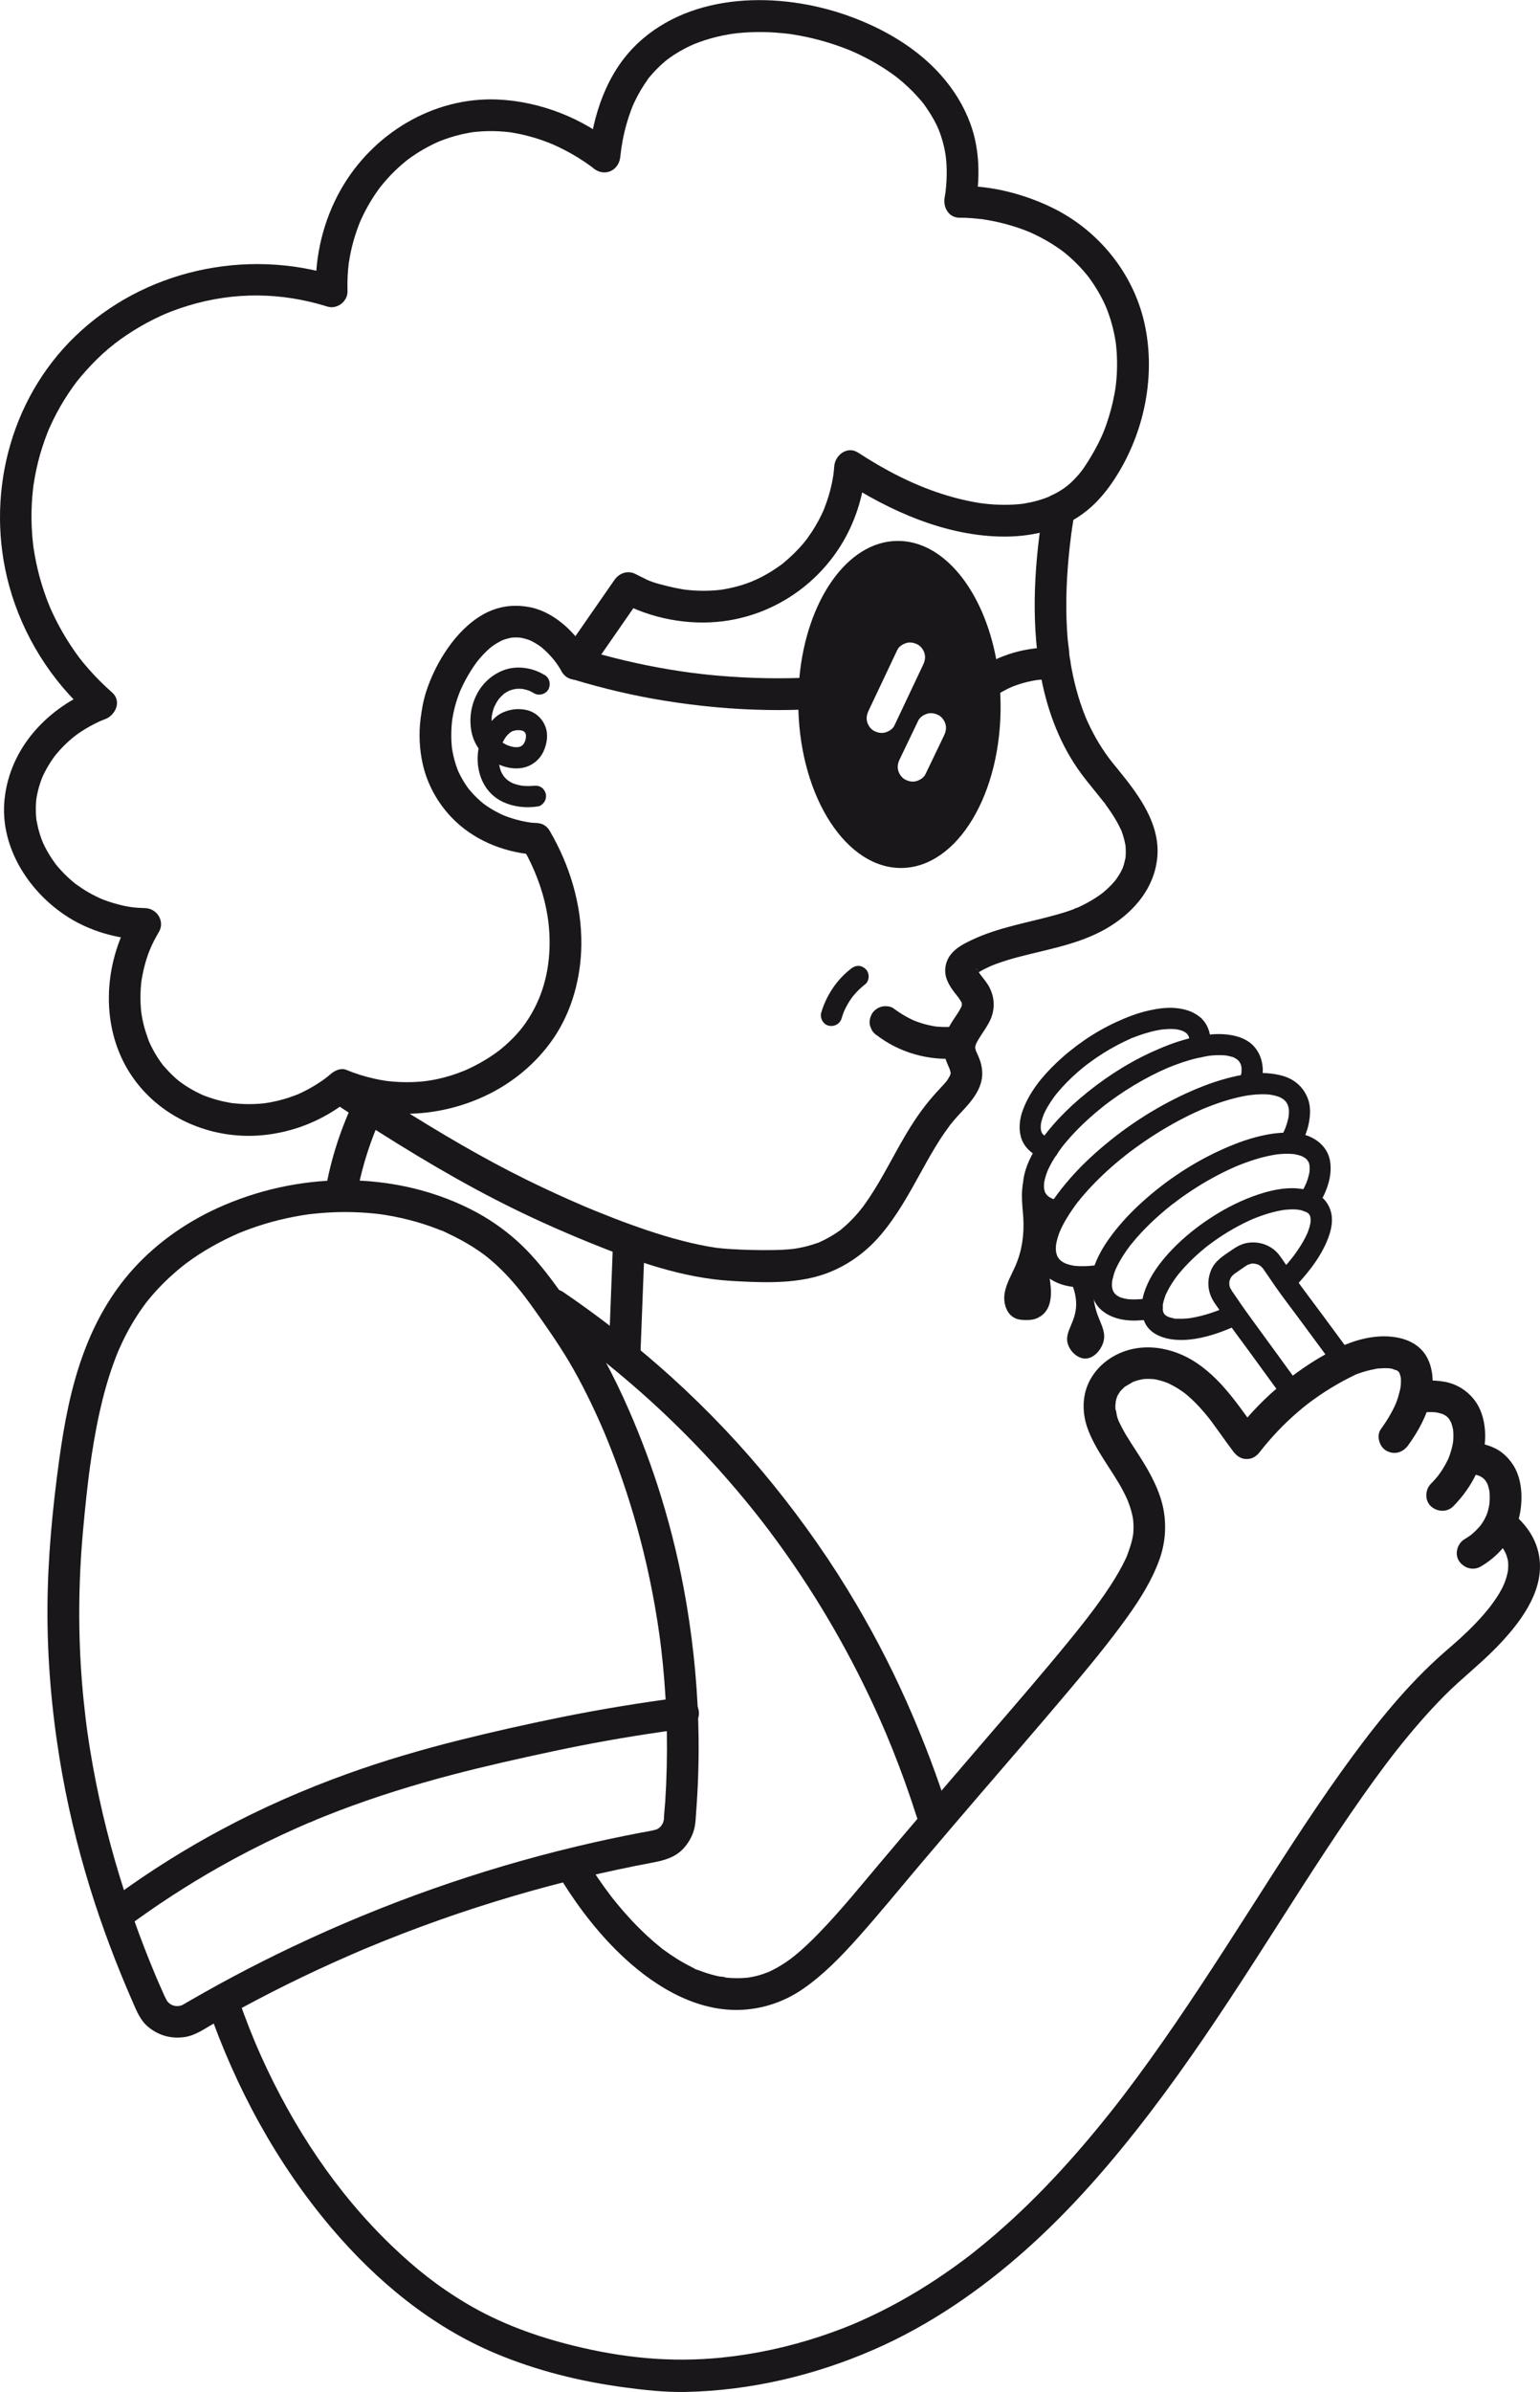 <?xml version="1.0" encoding="UTF-8"?>
<svg id="Layer_2" data-name="Layer 2" xmlns="http://www.w3.org/2000/svg" viewBox="0 0 656.03 1018.41">
  <defs>
    <style>
      .cls-1 {
        fill: #1a171b;
        stroke-width: 0px;
      }
    </style>
  </defs>
  <g id="Layer_1-2" data-name="Layer 1">
    <g>
      <path class="cls-1" d="M196.46,527.99c3.29,1.81,6.48,3.79,9.51,6.01.34.25.68.51,1.02.76.59.43-.54-.43-.53-.41.14.18.47.37.66.52.71.57,1.41,1.14,2.1,1.73,1.38,1.18,2.72,2.4,4.02,3.67,2.63,2.56,5.09,5.29,7.42,8.12.58.7,1.14,1.4,1.71,2.11.28.36.55.75.85,1.09-.9-.99-.19-.25.23.3,1.28,1.68,2.52,3.39,3.75,5.11,5.13,7.19,10.22,14.48,14.79,22.05,3,4.98,5.73,10.12,8.31,15.32,2.05,4.14,4,8.33,5.85,12.56.51,1.17,1.01,2.34,1.51,3.51.17.4-.68-1.62-.19-.45.14.34.29.69.43,1.03.27.65.54,1.3.8,1.95,1.09,2.69,2.15,5.39,3.17,8.1,4.85,12.88,8.91,26.07,12.2,39.43,1.93,7.83,3.58,15.73,4.97,23.68.73,4.19,1.39,8.39,1.97,12.61.03.24.04.53.1.76,0-.03-.17-1.32-.07-.53.07.51.13,1.02.2,1.53.15,1.2.3,2.4.44,3.6.26,2.18.49,4.35.71,6.53,1.91,19.34,2.24,38.83,1,58.23-.17,2.64-.51,5.3-.6,7.94-.03.9.04-.47.1-.55-.09.14-.1.52-.14.69-.1.45-.27.89-.39,1.33-.18.69.2-.51.25-.55-.12.09-.23.47-.31.61-.22.4-.73.92-.84,1.34.22-.83.73-.84.2-.32-.16.16-.31.33-.47.48s-.33.31-.5.46c-.32.3-.6.21-.02.03.66-.2.25-.18-.06,0-.2.11-.39.24-.59.35-.1.06-.56.22-.61.32.11-.22,1.31-.45.33-.15-2.1.64-4.3.93-6.46,1.34-9.25,1.75-18.46,3.72-27.62,5.91-20.8,4.96-41.33,11.02-61.49,18.13-20.21,7.13-40.06,15.33-59.42,24.51-8.58,4.07-17.07,8.34-25.45,12.8-3.9,2.08-7.77,4.2-11.62,6.36-1.9,1.07-3.79,2.14-5.68,3.23-.86.49-1.71.99-2.56,1.48-.42.25-.84.5-1.27.74-.2.11-.42.21-.61.33-.69.46,1.15-.34.37-.13-.43.12-.84.29-1.28.4-.28.07-.58.1-.86.19-.69.21.67-.16.72-.1-.05-.07-1.15.05-1.3.04-.21,0-.44-.05-.64-.03-.78.07,1.26.31.52.08-.4-.13-.84-.18-1.25-.3-.2-.06-.41-.13-.61-.2-.4-.12-.63,0,.02.02.62.01.43.23.03-.02-.18-.11-.38-.21-.56-.31s-.36-.23-.55-.34c-1.15-.67.64.69.17.14-.27-.32-.64-.61-.94-.91-.04-.04-.45-.46-.44-.5.04-.07.76,1.15.39.48-.48-.86-.96-1.68-1.36-2.59-.79-1.75-1.56-3.51-2.33-5.27-.36-.83-.71-1.65-1.07-2.48-.18-.42-.35-.84-.53-1.25.55,1.23.17.4-.11-.28-.77-1.85-1.53-3.7-2.28-5.56-1.51-3.75-2.97-7.52-4.38-11.31-6.14-16.51-11.3-33.38-15.35-50.52-2.2-9.33-4.08-18.74-5.6-28.2-.4-2.46-.77-4.93-1.12-7.39-.08-.57-.16-1.15-.24-1.72-.19-1.35.11.84-.07-.51-.16-1.25-.32-2.51-.47-3.77-.6-5-1.11-10-1.51-15.02-1.71-21.25-1.52-42.57.36-63.8.44-4.94.91-9.87,1.44-14.8.24-2.25.5-4.49.77-6.73.14-1.14.28-2.27.42-3.41.07-.52.13-1.03.2-1.55.02-.14.16-.65.1-.77.13.24-.18,1.29-.04.27,1.11-8.06,2.43-16.1,4.18-24.04,1.56-7.05,3.46-14.03,5.91-20.82.58-1.6,1.18-3.19,1.82-4.76.15-.36.3-.71.44-1.07.16-.4-.62,1.42-.08.2.33-.76.66-1.51,1.01-2.26,1.35-2.94,2.83-5.82,4.45-8.62,1.56-2.69,3.24-5.3,5.06-7.83.43-.59.86-1.17,1.3-1.76.78-1.04-.44.54-.17.21.27-.33.53-.67.79-1,.99-1.23,2.02-2.44,3.08-3.62,2.11-2.36,4.34-4.6,6.67-6.73,1.22-1.12,2.47-2.2,3.74-3.26.6-.5,1.2-.98,1.81-1.47.19-.15,1.22-.98.43-.35-.76.6-.09.07.06-.04.33-.25.66-.49.99-.74,6.83-5.05,14.24-9.14,22.01-12.55.72-.32-.46.19-.46.19.02-.07.62-.26.7-.29.47-.19.93-.38,1.4-.56,1.09-.43,2.2-.85,3.3-1.25,1.98-.71,3.98-1.38,6-1.99,4.21-1.28,8.49-2.32,12.82-3.15,1-.19,2-.37,3.01-.53.5-.08,1.01-.16,1.51-.24.3-.05,2.05-.31,1.12-.17-.96.14.62-.08.87-.11.59-.07,1.18-.14,1.77-.2,1.1-.12,2.2-.22,3.3-.31,4.31-.35,8.65-.47,12.98-.37,2.2.05,4.4.17,6.6.34,1.01.08,2.02.17,3.03.28.5.05,1.01.11,1.51.17.3.04,2.05.27,1.11.13-.97-.14.6.09.86.13.58.09,1.17.18,1.75.28,1.08.18,2.16.38,3.23.59,2.15.42,4.28.9,6.4,1.45,3.98,1.03,7.89,2.27,11.72,3.75.47.18.93.36,1.4.55.23.09.46.19.7.28.74.29-.46-.19-.46-.2.11-.12,2.49,1.1,2.75,1.22,1.97.91,3.91,1.89,5.82,2.93,3.11,1.68,7.51.87,9.25-2.43,1.67-3.15.89-7.45-2.43-9.25-16.32-8.85-34.72-13.3-53.24-13.75-18.66-.45-37.29,3.23-54.44,10.52-14.57,6.19-28.11,15.37-38.76,27.14-9.45,10.43-16.28,22.61-21.15,35.77-5.45,14.69-8.34,30.24-10.46,45.73-2.85,20.81-4.87,41.83-4.98,62.85-.11,21.36,1.7,42.7,5.1,63.79,3.03,18.8,7.44,37.36,13.06,55.55,5.11,16.51,11.24,32.68,18.17,48.51,1.72,3.93,3.29,7.93,6.75,10.71,4.5,3.62,9.75,5.02,15.45,4.17,4.57-.68,8.54-3.61,12.47-5.85,3.86-2.2,7.75-4.36,11.66-6.48,8.43-4.56,16.97-8.92,25.6-13.07,4.54-2.18,9.1-4.31,13.69-6.37,2.45-1.1,4.91-2.19,7.37-3.26,1.11-.48,2.22-.96,3.33-1.44.65-.28,1.31-.56,1.96-.83-1.12.47.58-.24.92-.39,20.73-8.67,41.95-16.17,63.51-22.49,19.3-5.66,38.89-10.36,58.66-14.07,5.06-.95,9.89-2.22,13.45-6.27,1.9-2.16,3.31-4.55,4.16-7.31.82-2.65.85-5.56,1.06-8.31.78-10.34,1.12-20.72,1.01-31.1-.2-19.12-1.97-38.21-5.13-57.06-2.61-15.58-6.26-31-10.93-46.09-3.8-12.29-8.31-24.33-13.44-36.13-3.33-7.67-6.97-15.21-11-22.54-1.6-2.9-3.23-5.79-5.04-8.56-4.61-7.06-9.29-14.1-14.23-20.93-4.79-6.62-9.87-13.12-15.8-18.77-5.62-5.35-11.97-9.94-18.77-13.66-3.1-1.7-7.51-.86-9.25,2.43-1.67,3.17-.89,7.43,2.43,9.25Z"/>
      <path class="cls-1" d="M599.9,615.29c5.75-7.88,10.77-17.93,10.39-27.94-.18-4.83-1.7-9.89-5.35-13.27-3.41-3.16-7.68-4.51-12.22-4.97-7.35-.75-15.18,1.3-21.83,4.35-8.48,3.88-16.3,9.11-23.61,14.87-8.35,6.58-15.59,14.27-22.03,22.72h11.67c-8.23-10.88-15.35-22.67-26.81-30.53-10.58-7.25-24.65-9.6-36.09-2.87-5.4,3.18-9.68,8.19-11.45,14.24-1.49,5.1-1.19,10.71.53,15.7,3.49,10.11,10.76,18.27,15.6,27.7.33.65.65,1.3.96,1.95.12.25.23.5.34.74.09.19.57,1.26.21.45-.36-.81.11.27.19.47.1.26.2.52.3.77.22.59.44,1.19.64,1.79.24.72.46,1.45.66,2.19s.36,1.44.51,2.18c.21,1.06.4,3.3.13.51.14,1.46.26,2.9.23,4.37-.01.74-.05,1.48-.12,2.21-.03.36-.08.72-.12,1.08-.09.87.32-2.13.15-1.14-.04.22-.07.44-.1.66-.54,3.3-1.64,6.38-2.83,9.49.15-.38.81-1.86.33-.8-.09.19-.17.38-.25.57-.2.44-.4.89-.61,1.32-.42.89-.87,1.76-1.32,2.63-1,1.89-2.07,3.74-3.19,5.56-2.65,4.32-5.57,8.47-8.59,12.54-.87,1.17-1.74,2.33-2.62,3.48-.21.27-.41.54-.62.81-.95,1.24.71-.92.15-.2-.49.64-.99,1.27-1.49,1.91-2.06,2.63-4.15,5.23-6.26,7.81-10.86,13.32-22.13,26.31-33.34,39.33-15.92,18.5-31.83,37.01-47.55,55.68-8.43,10-16.69,20.19-25.82,29.58-3.4,3.5-6.94,6.88-10.75,9.93-.15.12-.61.4-.67.53,0,.01,1.12-.84.54-.42-.39.28-.77.58-1.16.86-.92.67-1.85,1.31-2.8,1.93-1.64,1.06-3.34,2.04-5.09,2.9-.38.19-.77.37-1.15.55-.22.1-.44.19-.66.3-.66.31.88-.36.79-.33-.96.3-1.89.73-2.85,1.05-1.74.57-3.52,1.01-5.33,1.32-.29.05-1.81.26-.52.1,1.3-.16-.24.02-.53.05-1.06.11-2.13.18-3.19.21-1.21.03-2.42.02-3.62-.04-.52-.03-1.05-.06-1.57-.11-.3-.03-.59-.06-.89-.09-.95-.09-.49-.45.25.05-.64-.44-2.27-.37-3.06-.53-1.16-.24-2.3-.52-3.44-.84-1.13-.32-2.26-.67-3.37-1.07-.49-.17-.97-.35-1.45-.53-.28-.11-.55-.22-.82-.32-1.09-.43-.09.22.19.09-.39.19-2.38-1.08-2.82-1.3-1.06-.52-2.11-1.07-3.14-1.64-2.07-1.15-4.08-2.41-6.04-3.74-.86-.58-1.7-1.18-2.53-1.8-.43-.32-1.08-.65-1.42-1.07.08.1,1.24.98.32.24-.23-.18-.46-.37-.69-.55-1.82-1.46-3.59-2.99-5.31-4.57-3.2-2.94-6.24-6.06-9.13-9.3-1.3-1.46-2.57-2.95-3.82-4.46-.63-.76-1.25-1.54-1.87-2.31-.26-.33-.52-.66-.78-.99-.9-1.15.92,1.22-.12-.16-1.89-2.5-3.73-5.04-5.49-7.63-1.14-1.69-2.25-3.39-3.34-5.12-1.88-2.99-6.11-4.45-9.25-2.43-3,1.93-4.44,6.05-2.43,9.25,7.39,11.77,16.11,22.97,26.33,32.41,14.07,13.02,32.62,23.9,52.5,21.87,8.57-.87,16.55-3.87,23.65-8.77,8.61-5.95,15.94-13.51,22.89-21.26,9.22-10.28,17.94-21.01,26.86-31.55,8.14-9.61,16.33-19.2,24.54-28.76,12.76-14.86,25.62-29.64,38.24-44.61,8.88-10.53,17.73-21.15,25.74-32.36,5.31-7.44,10.21-15.23,13.37-23.85,2.53-6.89,3.19-14.14,1.92-21.36-1.14-6.49-4.1-12.66-7.38-18.31-2.65-4.56-5.69-8.88-8.42-13.38-1.2-1.98-2.28-4.01-3.29-6.1-.56-1.16.2.38.16.4,0,0-.28-.71-.32-.81-.2-.53-.39-1.07-.56-1.62-.28-.91-.29-2.48-.77-3.26,0,0,.13,1.49.11.77,0-.28-.05-.55-.07-.83-.03-.49-.04-.97-.03-1.46,0-.43.26-1.31.11-1.68.06.15-.32,1.67-.05.52.07-.28.12-.57.18-.86.15-.62.35-1.22.54-1.83.25-.84-.19-.19-.13.28-.02-.14.4-.8.43-.85.27-.49.56-.96.87-1.42.09-.14.39-.43.42-.58-.52.67-.63.82-.31.44.15-.18.31-.36.48-.54.38-.41.79-.8,1.2-1.18.24-.22.49-.42.74-.63.58-.5-.38.33-.4.32.04.03,3.07-1.83,3.39-1.99,1.24-.63-.2.15-.25.09,0,.01.81-.31.93-.35.63-.22,1.26-.41,1.91-.58.56-.14,1.13-.27,1.71-.37.22-.04.54-.03.74-.12-.89.12-1.08.15-.56.1.25-.02.5-.04.75-.06,1.21-.07,2.41-.01,3.62.07,1.3.09.15.01-.11-.03.37.06.74.13,1.11.2.74.15,1.47.33,2.2.54s1.45.45,2.16.71c.36.13.71.27,1.06.41-.24-.1-1.19-.56-.05,0,1.38.68,2.73,1.39,4.03,2.21.57.36,1.13.73,1.69,1.12.33.23,1.72,1.27.73.49,1.22.95,2.39,1.97,3.51,3.02,2.42,2.28,4.65,4.77,6.74,7.36.2.25.4.5.6.75.1.12.91,1.17.45.58s.34.46.44.59c.19.26.38.51.57.77.95,1.29,1.89,2.59,2.82,3.89,1.93,2.7,3.85,5.41,5.86,8.06,1.49,1.97,3.23,3.35,5.84,3.35s4.34-1.39,5.84-3.35c1.18-1.55-.84,1.03.38-.49.25-.31.49-.61.73-.92.62-.76,1.24-1.52,1.88-2.26,1.4-1.64,2.84-3.25,4.32-4.81,2.77-2.92,5.69-5.69,8.74-8.31.74-.64,1.5-1.27,2.26-1.89.38-.31.76-.62,1.15-.92-.04.03,1.48-1.16.71-.56-.77.6.76-.57.72-.54.39-.29.79-.59,1.18-.87.87-.64,1.75-1.26,2.64-1.87,3.4-2.34,6.91-4.5,10.54-6.46,1.73-.94,3.49-1.8,5.25-2.68,1.48-.74-1.42.54.28-.12.67-.26,1.34-.5,2.02-.72,1.3-.43,2.61-.8,3.94-1.11.74-.17,1.48-.33,2.23-.46.22-.04,1.18-.33,1.37-.22-.29.04-.59.08-.88.12.31-.04.61-.07.92-.1,1.51-.14,3.03-.19,4.54-.08.2.01,1.58.26.41.01-1.19-.25.2.05.37.08.62.13,1.84.79,2.39.69-.16.03-1.46-.76-.52-.19.34.2.68.4,1.02.59.72.41-.23.29-.43-.35.05.17.56.54.71.68,1.02.94-.22-.15-.11-.19.09-.03.48.87.57.96.56.53-.43-1.48-.04-.14.13.46.29.91.4,1.38.03.16.07.32.1.48.13.75.12.66-.02-.28.07.01.08,1.54.08,1.61,0,.47,0,.94-.03,1.41-.02.32-.31,2.37-.05.88-.37,2.13-.91,4.2-1.65,6.22-.19.53-.4,1.05-.61,1.58.56-1.43-.19.38-.26.53-.52,1.11-1.08,2.21-1.67,3.28-1.28,2.31-2.73,4.52-4.28,6.66-2.09,2.87-.58,7.66,2.43,9.25,3.51,1.86,7.02.63,9.25-2.43h0Z"/>
      <path class="cls-1" d="M604.34,601.68c.82-.17,1.64-.31,2.47-.42-.6.08-1.2.16-1.8.24,2.57-.34,5.17-.41,7.73-.06-.6-.08-1.2-.16-1.8-.24,1.61.23,3.17.63,4.67,1.26-.54-.23-1.08-.45-1.61-.68,1.02.45,1.97,1,2.86,1.67-.46-.35-.91-.7-1.37-1.06.84.66,1.59,1.41,2.25,2.26-.35-.46-.7-.91-1.06-1.37.77,1.01,1.39,2.12,1.89,3.28-.23-.54-.45-1.08-.68-1.61.65,1.57,1.07,3.22,1.3,4.91-.08-.6-.16-1.2-.24-1.8.3,2.31.25,4.65-.06,6.96.08-.6.16-1.2.24-1.8-.41,2.86-1.21,5.63-2.32,8.29.23-.54.45-1.08.68-1.61-1.35,3.19-3.13,6.16-5.23,8.91.35-.46.7-.91,1.06-1.37-1.17,1.51-2.43,2.94-3.77,4.3-2.48,2.52-2.7,7.08,0,9.56,2.68,2.46,6.91,2.69,9.56,0,7.92-8.04,13.81-19.07,13.56-30.6-.1-4.63-1.17-9.58-3.77-13.49-3.18-4.77-8.12-8.02-13.8-8.96-4.83-.8-9.57-.6-14.36.4-1.6.34-3.23,1.73-4.04,3.11-.85,1.45-1.21,3.58-.68,5.21,1.18,3.66,4.6,5.5,8.32,4.72h0Z"/>
      <path class="cls-1" d="M626.2,627.67c.88,0,1.76.06,2.63.17-.6-.08-1.2-.16-1.8-.24,1.35.19,2.66.53,3.92,1.05-.54-.23-1.08-.45-1.61-.68,1.1.47,2.12,1.06,3.08,1.79-.46-.35-.91-.7-1.37-1.06.86.68,1.63,1.45,2.3,2.32-.35-.46-.7-.91-1.06-1.37.71.95,1.29,1.96,1.76,3.05-.23-.54-.45-1.08-.68-1.61.65,1.56,1.06,3.19,1.28,4.86l-.24-1.8c.31,2.45.26,4.92-.07,7.36.08-.6.16-1.2.24-1.8-.31,2.22-.86,4.39-1.73,6.46.23-.54.45-1.08.68-1.61-.87,2-1.99,3.87-3.32,5.6.35-.46.7-.91,1.06-1.37-1.56,1.99-3.37,3.77-5.37,5.32.46-.35.91-.7,1.37-1.06-1.07.82-2.18,1.58-3.34,2.26-3.06,1.77-4.4,6.19-2.43,9.25s5.97,4.32,9.25,2.43c7.17-4.14,12.84-10.7,15.64-18.5,1.19-3.31,1.68-7.03,1.74-10.54.09-4.88-.89-10.16-3.59-14.3-2.02-3.1-4.84-5.8-8.26-7.3-3.23-1.42-6.54-2.2-10.09-2.2-3.54,0-6.92,3.11-6.76,6.76.16,3.66,2.97,6.76,6.76,6.76h0Z"/>
      <path class="cls-1" d="M635.68,654.5c-.9-.67.77.65,1,.85.65.57,1.27,1.17,1.86,1.8,1.13,1.19,2.09,2.48,2.89,4.24.29.64.51,1.35.71,2.07.11.41.18.81.27,1.22.02.1.14,1.1.06.33-.06-.63.03,1.24.03,1.58,0,.46-.17,2.58,0,1.31-.82,6.23-3.84,11.08-7.97,16.49.54-.7-.75.93-.91,1.12-.52.63-1.05,1.26-1.58,1.87-1.12,1.29-2.28,2.55-3.46,3.79-2.07,2.17-4.23,4.25-6.44,6.27-3.25,2.97-6.65,5.77-9.89,8.74-15.51,14.23-28.59,31.01-40.82,48.07-13.82,19.29-26.52,39.37-39.31,59.35-13.73,21.44-27.52,42.86-42.39,63.54-7.79,10.83-14.39,19.53-22.71,29.61-8.07,9.78-16.54,19.26-25.49,28.24-8.85,8.88-18.19,17.27-28.07,25-.25.2-.51.4-.76.59.85-.65-.02.01-.17.12-.6.46-1.2.91-1.8,1.36-1.29.97-2.59,1.92-3.9,2.86-2.53,1.82-5.09,3.59-7.68,5.31-5.2,3.45-10.53,6.69-15.99,9.71-5.5,3.03-11.12,5.83-16.86,8.37-2.79,1.24-4.33,1.87-7.78,3.2-2.99,1.15-6,2.22-9.04,3.23-13.64,4.51-27.75,7.59-42.05,9.04-21.74,2.2-42.09.08-62.97-5.04-15.95-3.91-31.51-9.54-45.66-17.95-12.11-7.19-21.85-14.93-32.03-24.71-23.65-22.72-41.89-50.44-55.4-80.33-3.65-8.07-6.86-16.33-9.77-24.7-1.19-3.45-4.63-5.73-8.32-4.72-3.35.92-5.92,4.85-4.72,8.32,11.85,34.19,29.27,66.42,52.73,94.05,19.11,22.5,42.51,41.86,69.88,53.33,17.49,7.33,35.95,11.89,54.72,14.41,8.65,1.16,17.49,2.14,26.24,1.96,27.52-.56,54.91-7.03,80.08-18.01,23.87-10.41,45.53-25.36,64.94-42.65,19.72-17.57,37-37.64,53-58.6,15.88-20.79,30.37-42.6,44.55-64.58,13.46-20.87,26.6-41.95,40.65-62.43,3.31-4.82,6.67-9.6,10.1-14.33,1.62-2.22,3.25-4.43,4.9-6.63.84-1.12,1.69-2.23,2.55-3.34.72-.94-.55.7.47-.61.45-.58.91-1.16,1.36-1.74,6.47-8.2,13.27-16.15,20.64-23.57,7-7.05,14.88-13.14,21.84-20.24,9.46-9.66,20.22-23.11,18.66-37.57-.98-9.07-6.25-15.97-13.38-21.29-2.93-2.19-7.55-.48-9.25,2.43-2.02,3.45-.51,7.06,2.43,9.25h0Z"/>
      <path class="cls-1" d="M444.66,215.05c-3.9,23.51-5.62,47.56-1.56,71.16,2.49,14.48,7.55,28.84,15.93,40.99,2.45,3.56,5.21,6.9,7.93,10.26.83,1.03,1.66,2.05,2.48,3.09.21.26.41.53.62.79.36.45.69.43-.13-.17.48.35.87,1.15,1.21,1.62,1.65,2.24,3.21,4.55,4.58,6.97.66,1.17,1.27,2.36,1.83,3.57.71,1.55-.32-.9.28.69.26.7.51,1.41.72,2.12.39,1.28.67,2.57.91,3.89.12.65.41.6-.04-.3.1.2.08.84.09,1.01.06.77.08,1.54.06,2.31,0,.6-.04,1.19-.08,1.79-.02.19,0,.74-.1.95.46-1.02.16-1.02.03-.4-.29,1.37-.62,2.71-1.1,4.03-.1.27-.27.59-.33.86.04-.18.65-1.4.12-.35-.24.48-.48.97-.73,1.44-.63,1.16-1.36,2.25-2.13,3.33-.72,1.01.07-.2.2-.25-.15.07-.47.57-.6.73-.41.48-.83.95-1.27,1.42-.94.99-1.93,1.93-2.97,2.82-.18.15-1.75,1.46-1.02.86.72-.6-.11.08-.29.21-.26.2-.53.39-.8.58-1.15.81-2.33,1.57-3.54,2.29-1.14.68-2.31,1.31-3.5,1.91-.52.26-1.04.51-1.57.76-.3.14-.6.28-.9.41-1.09.49-.45-.1.02,0-.37-.08-1.47.59-1.83.73-.61.23-1.22.45-1.84.66-1.49.51-2.99.97-4.51,1.4-12.49,3.59-25.41,5.45-37.22,11.14-3.18,1.53-6.46,3.25-8.65,6.09-2.24,2.9-2.95,6.88-1.69,10.36,1.07,2.96,2.92,5.25,4.85,7.68.78.98-.21-.33-.25-.33.07,0,.44.59.52.7.34.46.66.94.96,1.43.14.24.27.49.41.73.6.96-.22-.32-.17-.5-.04.12.7,2.43.34,1.01-.35-1.37-.23,1.49-.02.07.18-1.29-.18.48-.25.75-.4,1.49.68-1.22-.05.18-.28.54-.56,1.07-.86,1.6-1.18,1.99-2.57,3.85-3.75,5.84-1.62,2.74-2.71,5.61-3.02,8.78-.35,3.53.93,6.7,2.32,9.86.53,1.21.05-.02-.05-.15.15.18.29.73.37.99.11.33.18.68.3,1,.32.9.24,0,0-.26.09.1.01.96.01,1,0,1.1.06-.33.05-.34.05.05-.26.98-.25.95-.31,1.2.43-.69.03,0-.35.59-.64,1.19-1.01,1.77-.19.29-.4.57-.59.86-.53.8.73-.84.08-.11-1.01,1.13-2,2.28-3.04,3.38-3.81,4.03-7.26,8.37-10.34,12.99-5.76,8.61-10.29,17.95-15.55,26.85-1.3,2.2-2.65,4.38-4.08,6.51-.68,1.02-1.38,2.03-2.1,3.02-.31.43-.63.86-.95,1.29-.71.95.11-.17.22-.29-.31.3-.58.73-.85,1.06-1.52,1.87-3.14,3.66-4.87,5.33-.86.84-1.76,1.64-2.68,2.42-.23.19-.47.38-.7.58-.9.76.2-.11.3-.22-.46.46-1.12.84-1.65,1.21-2.17,1.51-4.46,2.83-6.85,3.95-.3.14-.6.27-.9.41-.44.2-.81.62.27-.11-.49.33-1.24.49-1.8.68-1.26.45-2.55.84-3.85,1.18-1.14.3-2.29.55-3.45.77-.62.12-1.25.21-1.87.32-1.21.2.2-.04.38-.04-.46,0-.97.12-1.44.17-2.66.28-5.34.4-8.01.44-6.15.1-12.36-.05-18.5-.44-1.43-.09-2.85-.2-4.27-.36-.46-.05-.93-.11-1.39-.16-.28-.03-1.2-.16-.11,0,1.19.17-.05-.01-.32-.05-2.32-.34-4.62-.76-6.91-1.24-9.96-2.08-19.7-5.16-29.26-8.62-4.84-1.75-9.63-3.6-14.39-5.54-1.11-.45-2.21-.91-3.32-1.37-.2-.09-.41-.17-.61-.26-.5-.21-.65-.63-.21-.08.44.54.3.13-.2-.08-.33-.14-.66-.28-.99-.42-2.1-.9-4.2-1.81-6.29-2.74-6.23-2.76-12.4-5.64-18.52-8.66-18.72-9.22-36.7-19.89-54.36-30.98-5.86-3.68-11.68-7.42-17.47-11.21-2.97-1.94-7.6-.69-9.25,2.43-1.78,3.38-.74,7.18,2.43,9.25,21.16,13.84,42.72,27.26,65.21,38.86,13.3,6.86,26.96,13.03,40.82,18.65,19.1,7.74,39.23,14.93,59.97,16.15,11.8.69,24.36,1.28,35.9-1.73,10.82-2.83,20.43-9.23,27.67-17.7,7.02-8.22,12.19-17.68,17.39-27.09,2.52-4.57,5.07-9.13,7.89-13.53,1.4-2.18,2.89-4.28,4.42-6.36.55-.74-.78.98-.2.26.19-.24.39-.49.58-.73.39-.48.78-.96,1.19-1.44.86-1.02,1.76-2.01,2.68-2.99,4.62-4.9,9.82-10.55,9.4-17.81-.11-1.84-.49-3.62-1.16-5.33-.41-1.04-.86-2.06-1.31-3.08-.18-.42-.63-.84.06.15-.23-.33-.32-.86-.43-1.24-.1-.33-.16-.68-.25-1.01-.26-.92-.07,1.21.09.43.04-.23.03-.55.01-.78-.07-.85-.35,1.45-.09.64.16-.49.26-1.01.41-1.51.08-.25.36-1.13.03-.12-.35,1.07.05-.04.18-.29,2.26-4.38,5.89-8.07,6.98-13.02.81-3.67.32-7.11-1.32-10.47-.5-1.02-1.14-1.96-1.82-2.88-.6-.81-1.23-1.61-1.86-2.41-.13-.17-.27-.34-.4-.51-.77-.98.11-.2.13.18-.01-.31-.78-1.07-.97-1.34-.22-.33-.49-1.11-.79-1.33.68.51.45,1.37.26.62-.03-.13-.1-.53-.18-.67.52.92.11,1.54.15.79-.21,1.17-.25,1.49-.12.95.13-.5,0-.24-.38.76.23-.38.51-.65-.29.22.2-.22.87-.98-.25.07.48-.45,1.2-.78,1.77-1.11,1.4-.81,2.85-1.55,4.32-2.23.35-.16.7-.31,1.04-.47.92-.44-.99.38-.04.01.71-.28,1.41-.56,2.13-.83,1.52-.57,3.06-1.08,4.61-1.56,3.03-.94,6.1-1.74,9.18-2.49,11.94-2.92,24.15-5.36,34.74-11.96,10.56-6.58,18.81-16.39,20.13-29.08,1.32-12.72-5.88-23.98-13.35-33.53-1.67-2.13-3.39-4.22-5.09-6.32-.4-.49-.79-.98-1.18-1.48-.18-.23-1.57-2.01-.62-.79.86,1.12.02.02-.15-.21-.23-.3-.45-.61-.68-.92-1.74-2.39-3.35-4.88-4.83-7.45-1.64-2.86-3.1-5.81-4.42-8.83-.66-1.5.47,1.17.06.15-.16-.4-.33-.8-.49-1.2-.37-.92-.72-1.85-1.06-2.78-.65-1.79-1.24-3.6-1.79-5.42-1.2-3.98-2.16-8.03-2.92-12.12-.2-1.07-.38-2.14-.56-3.21-.09-.55-.17-1.1-.25-1.65-.04-.28-.08-.56-.12-.83-.16-1.08.02-.27.04.32-.07-2.4-.57-4.85-.77-7.25-.93-11.47-.63-23.01.44-34.46.29-3.12.64-6.23,1.04-9.33.02-.19.2-1.49.08-.66s.07-.48.09-.67c.12-.85.24-1.69.37-2.54.27-1.84.57-3.67.87-5.51.58-3.47-.91-7.45-4.72-8.32-3.26-.74-7.7.99-8.32,4.72h0Z"/>
      <path class="cls-1" d="M222.48,360.58c6.6,11.26,10.88,24.2,11.54,36.66.65,12.26-1.59,23.92-7.53,34.22-3.13,5.43-6.5,9.45-11.35,13.71-.59.52-1.19,1.03-1.8,1.53-.26.21-.52.42-.78.63.11-.09.68-.52.07-.06-1.18.89-2.39,1.74-3.62,2.55-2.1,1.38-4.27,2.64-6.5,3.8-1,.52-2,1.01-3.02,1.48-.44.2-.88.39-1.32.6-1.09.5.19-.07.35-.14-.27.11-.54.23-.81.33-1.54.61-3.09,1.19-4.66,1.71-4.73,1.55-9.62,2.58-14.22,2.94-3.73.29-7.49.28-11.23-.02-.8-.06-1.59-.14-2.38-.23-.33-.04-.66-.08-.99-.12.71.09.38.05-.13-.03-1.5-.25-2.99-.51-4.47-.84-4.14-.91-8.2-2.17-12.12-3.8-2.28-.95-4.88.3-6.58,1.74-2.02,1.71-3,2.46-5.45,4.04-2.22,1.43-4.53,2.72-6.92,3.86-.51.24-1.03.48-1.54.71-1.99.89,1.16-.4-.88.35-1.05.39-2.09.78-3.15,1.13-2.41.79-4.86,1.42-7.35,1.91-.53.1-1.07.2-1.61.29-.12.02-2.25.3-.78.13-1.07.13-2.15.23-3.22.3-2.56.17-5.13.18-7.68.02-1.06-.07-2.11-.17-3.16-.28-2.06-.22,1.32.27-.71-.11-.41-.08-.83-.14-1.24-.21-2.46-.45-4.9-1.07-7.27-1.84-.99-.32-1.95-.69-2.92-1.05-1.9-.69,1.16.57-.67-.27-.37-.17-.75-.34-1.12-.51-2.23-1.05-4.38-2.26-6.44-3.62-.85-.56-1.69-1.16-2.51-1.77,1.14.86-.46-.39-.56-.47-.31-.26-.63-.53-.93-.8-1.9-1.67-3.58-3.49-5.24-5.39-1.41-1.61.35.52-.4-.49-.34-.45-.67-.9-.99-1.36-.7-1.01-1.37-2.05-2-3.11-.63-1.06-1.21-2.15-1.76-3.25-.2-.4-.39-.81-.58-1.22-.19-.41-.37-.82-.55-1.23.25.58.22.49-.08-.26-.8-2.25-1.55-4.48-2.1-6.8-.29-1.22-.54-2.45-.75-3.68.03.16-.29-2.06-.18-1.14.06.44.05.29-.04-.47-.05-.46-.09-.92-.13-1.38-.22-2.78-.24-5.58-.06-8.36.04-.7.1-1.41.17-2.11.05-.47.1-.94.16-1.41-.08.63-.06.52.06-.31.25-1.41.5-2.81.83-4.21,1.47-6.25,3.28-10.62,6.51-16.06,2.68-4.52-.79-10.02-5.84-10.17-5.01-.15-7.9-.54-12.98-1.99-2.03-.58-4.03-1.26-5.98-2.07,1.24.51-.74-.34-.79-.37-.39-.18-.79-.37-1.18-.56-1.16-.57-2.3-1.18-3.42-1.83-1.75-1.02-3.42-2.13-5.06-3.32-.97-.71,1.18.98-.38-.28-.32-.26-.65-.53-.97-.79-.95-.8-1.88-1.63-2.77-2.49-1.47-1.42-2.87-2.92-4.17-4.5-.26-.31-.51-.63-.76-.95.77.99-.04-.07-.21-.32-.63-.91-1.26-1.8-1.84-2.74-1.05-1.68-2-3.41-2.84-5.2-.17-.36-.33-.71-.48-1.07.62,1.41-.13-.37-.2-.55-.38-1-.72-2.01-1.02-3.03-.53-1.76-.89-3.54-1.24-5.35s.09,1.41-.07-.48c-.03-.38-.08-.76-.11-1.14-.09-1.15-.13-2.3-.12-3.45,0-.9.05-1.81.11-2.71.04-.52.09-1.04.15-1.55-.15,1.34.01-.03.07-.36.37-2.16.91-4.29,1.61-6.36.13-.4.27-.79.42-1.19.04-.11.82-2.02.26-.73.42-.97.88-1.93,1.37-2.86.99-1.9,2.11-3.73,3.34-5.49.03-.04,1.29-1.76.5-.72.4-.52.82-1.02,1.24-1.52.78-.92,1.6-1.82,2.45-2.69.86-.88,1.74-1.73,2.65-2.54.5-.45,1.01-.89,1.53-1.32.16-.13,1.63-1.29.76-.63,2.02-1.53,4.15-2.9,6.36-4.14,1.23-.69,2.48-1.33,3.75-1.93.43-.2.86-.4,1.29-.59-.79.34,1.46-.57,1.7-.66,4.39-1.65,7.13-7.65,2.98-11.3-3.58-3.16-6.97-6.52-10.12-10.12-3.18-3.64-4.72-5.67-7.44-9.76-2.48-3.74-4.73-7.63-6.72-11.65-.48-.97-.95-1.95-1.4-2.94-.15-.32-1.2-2.73-.75-1.66-.92-2.19-1.76-4.41-2.52-6.66-1.42-4.16-2.58-8.41-3.47-12.72-.41-1.99-.75-3.99-1.07-5.99-.33-2.08.14,1.36-.1-.74-.05-.42-.1-.85-.15-1.27-.14-1.27-.26-2.54-.35-3.82-.32-4.24-.38-8.5-.17-12.74.1-2.12.27-4.24.5-6.35.06-.53.12-1.05.19-1.58.15-1.22-.25,1.61.06-.41.2-1.26.4-2.52.63-3.77.78-4.19,1.82-8.32,3.13-12.38.65-2.04,1.38-4.05,2.16-6.04.16-.4.32-.8.48-1.19.79-1.96-.55,1.17.33-.76.49-1.08.98-2.16,1.49-3.23,1.95-4.02,4.18-7.92,6.66-11.63,2.68-4.01,4.26-6.06,7.57-9.74,6.34-7.06,12.3-12.03,19.83-16.77,3.91-2.46,7.98-4.65,12.18-6.57.4-.18.8-.36,1.21-.54,1.93-.87-.65.26.51-.23.92-.38,1.84-.75,2.76-1.1,2.27-.87,4.57-1.65,6.89-2.36,19.64-5.97,39.68-5.76,59.36.38,4.13,1.29,8.68-2.22,8.56-6.52-.09-3.07-.02-6.14.25-9.2.07-.78.16-1.56.24-2.34.14-1.27-.09.4.12-.86.25-1.53.52-3.06.84-4.58.62-2.89,1.42-5.74,2.38-8.54.46-1.33.96-2.65,1.48-3.96-.41,1.03.34-.78.47-1.06.31-.69.63-1.37.96-2.04,1.32-2.69,2.8-5.3,4.43-7.8.75-1.16,1.54-2.29,2.36-3.4.19-.26.38-.51.57-.76-.08.1-.56.72-.08.11.53-.66,1.06-1.32,1.61-1.96,1.84-2.17,3.82-4.23,5.91-6.15,1.01-.93,2.04-1.82,3.1-2.69.23-.19,1.43-1.13,1.05-.84-.55.42.29-.2.32-.23.43-.31.85-.62,1.28-.92,2.33-1.63,4.76-3.12,7.28-4.44,1.22-.64,2.45-1.24,3.71-1.81.29-.13.58-.26.87-.39-.12.05-.87.36-.14.07.79-.31,1.59-.62,2.39-.91,3.21-1.15,6.5-2.05,9.85-2.67,1.89-.35,1.83-.35,3.64-.53,1.64-.16,3.29-.26,4.95-.29,3.06-.06,6.1.12,9.13.46.22.02,1.33.2.15.02.32.05.64.1.96.15.63.1,1.27.21,1.9.33,1.44.27,2.87.59,4.29.95,2.6.66,5.17,1.45,7.69,2.37,1.23.45,2.45.92,3.65,1.43-1.09-.45-.15-.06.36.17.63.28,1.26.57,1.89.87,3.87,1.84,7.61,3.96,11.16,6.35,1.16.78,2.28,1.61,3.41,2.42.6.43-1.6-1.27-.27-.2.17.14.34.27.5.42,4.68,3.97,10.95,1.17,11.54-4.78.45-4.48,1.29-9.13,2.64-13.92.59-2.08,1.26-4.13,2.02-6.15.14-.38.3-.75.44-1.13.68-1.79-.34.76.11-.29.41-.94.84-1.88,1.3-2.8,1.42-2.9,3.07-5.68,4.94-8.31.32-.45,1.47-2.42.4-.58.27-.47.71-.89,1.06-1.31.74-.88,1.5-1.74,2.3-2.56,1.63-1.7,3.39-3.26,5.24-4.72-1.24.98.4-.27.84-.58.61-.43,1.24-.85,1.87-1.26,1.48-.95,3-1.83,4.57-2.64.67-.35,1.35-.69,2.04-1.01.4-.19,2.83-1.2,1.17-.55,1.67-.66,3.34-1.3,5.06-1.85,3.24-1.04,6.55-1.84,9.9-2.43.87-.15,1.75-.28,2.62-.42-1.83.27,1.02-.11,1.39-.15,1.79-.19,3.59-.32,5.39-.39,3.66-.16,7.32-.1,10.97.15,1.85.13,3.69.33,5.53.53.31.04,1.33.19-.14-.02.46.07.92.13,1.38.2,1.01.15,2.02.32,3.03.51,3.67.67,7.31,1.52,10.9,2.56,3.57,1.03,7.09,2.25,10.54,3.64.34.14.68.28,1.03.42-1.34-.56-.17-.07.17.08.76.34,1.51.67,2.26,1.02,1.82.85,3.62,1.76,5.38,2.71,3.07,1.67,6.06,3.51,8.92,5.52.65.46,1.29.92,1.93,1.4.22.16,1.61,1.27.3.22.27.22.55.43.82.65,1.41,1.14,2.79,2.33,4.12,3.57,1.37,1.28,2.69,2.6,3.95,3.99.62.68,1.23,1.38,1.82,2.08.27.32.53.65.79.97,1.12,1.35-.47-.7.32.4,2.11,2.93,4.03,5.94,5.59,9.21.84,1.77,1.7,4.08,2.46,6.84.79,2.86,1.26,5.42,1.48,8.03.24,2.83.27,5.68.12,8.51-.07,1.45-.22,2.89-.36,4.33-.14,1.41-.06.58-.02.27-.12.88-.27,1.76-.42,2.63-.72,4.2,1.77,8.63,6.52,8.56,3.23-.05,6.44.27,9.64.64,1.11.13-.7-.1-.72-.1.24-.08.87.13,1.12.16.65.1,1.3.21,1.95.32,1.55.27,3.1.59,4.64.94,3.5.81,6.96,1.83,10.33,3.08.83.31,1.65.64,2.47.96,1.69.67-1.28-.6.38.17.42.19.84.37,1.26.57,1.98.91,3.91,1.91,5.8,2.99,1.71.98,3.39,2.04,5.01,3.16.84.58,1.66,1.17,2.47,1.79-1.13-.86.49.41.58.48.57.47,1.13.94,1.68,1.43,1.7,1.5,3.33,3.08,4.87,4.75.76.82,1.49,1.66,2.21,2.52.92,1.11.87,1.03,1.89,2.46,1.64,2.29,3.14,4.69,4.47,7.18,1.34,2.5,2.2,4.41,2.98,6.54.83,2.26,1.54,4.57,2.12,6.91.31,1.27.59,2.54.83,3.82.11.58.21,1.16.3,1.74.07.46.14.93.21,1.39-.07-.52-.08-.54-.02-.06.54,4.9.61,9.84.21,14.76-.05.67-.12,1.34-.19,2.01.01-.13-.25,2.05-.12,1.1.12-.95-.18,1.21-.16,1.08-.1.65-.21,1.31-.33,1.96-.43,2.35-.95,4.68-1.57,6.99-.55,2.03-1.17,4.05-1.86,6.04-.37,1.06-.76,2.12-1.18,3.17-.18.47-.37.94-.57,1.4.57-1.39-.4.88-.51,1.11-1.65,3.6-3.58,7.04-5.69,10.39-.62.98-1.25,1.95-1.92,2.9-.32.46-.65.91-.98,1.36.72-.95-.73.88-.69.83-1.62,1.91-3.6,3.96-5.43,5.38-1.46,1.13-3.07,2.12-4.69,3.01-.99.54-2,1.02-3.02,1.5-.26.12-1.2.46.05-.02-.71.27-1.42.55-2.14.8-1.84.63-3.72,1.15-5.62,1.56-.98.21-1.96.37-2.94.55-1.97.36,1.39-.11-.62.09-.61.06-1.23.13-1.84.18-2.65.22-5.31.28-7.97.19-1.33-.04-2.65-.12-3.97-.23-.56-.05-1.12-.1-1.68-.16-.24-.02-2.8-.36-1.61-.18-5.78-.84-11.47-2.23-17.03-4.01-12.63-4.05-24.44-10.21-35.78-17.6-4.6-3-9.81,1.04-10.17,5.84-.09,1.14-.19,2.28-.33,3.42.13-1.09,0,.05-.04.23-.09.56-.18,1.12-.28,1.68-.4,2.22-.91,4.41-1.53,6.58-.59,2.04-1.3,4.03-2.05,6.02-.06.16-.49,1.19-.08.23-.22.51-.45,1.01-.68,1.52-.51,1.1-1.05,2.19-1.63,3.27-.93,1.75-1.95,3.46-3.04,5.12-.61.92-1.25,1.81-1.88,2.71-.09.13-.76,1.02-.14.21-.4.52-.82,1.03-1.24,1.54-2.69,3.23-5.69,6.12-8.93,8.79-1.65,1.36,1.01-.69-.73.56-.36.26-.72.52-1.08.78-.82.58-1.65,1.13-2.49,1.67-1.89,1.2-3.84,2.3-5.84,3.29-4.63,2.28-9.64,3.79-14.71,4.68-1.27.22-1.36.24-2.48.35-1.14.12-2.27.2-3.41.26-2.41.12-4.83.09-7.25-.06-1.14-.07-2.28-.19-3.42-.31-.21-.02-1.34-.18-.18-.02-.43-.06-.86-.13-1.28-.2-2.01-.33-4.02-.75-5.99-1.24-3.29-.83-7.21-1.69-10.19-3.38,1.84,1.04.22.09-.32-.16-.51-.23-1.02-.47-1.53-.72-.55-.27-1.1-.55-1.65-.85-3.39-1.86-7.11-.65-9.25,2.43-7.47,10.75-14.93,21.51-22.4,32.26-2.08,3-.55,7.51,2.43,9.25,3.36,1.97,7.16.58,9.25-2.43,7.47-10.76,14.93-21.51,22.4-32.26-3.08.81-6.17,1.62-9.25,2.43,13.11,7.18,29.19,10.19,43.97,8.29,21.26-2.72,40.19-15.37,51.02-33.86,5.74-9.8,8.92-20.78,9.76-32.08-3.39,1.95-6.78,3.89-10.17,5.84,20.32,13.25,44.48,24.05,69.18,24.07,9.9,0,19.93-1.96,28.67-6.74,9.54-5.22,16.22-13.78,21.43-23.12,10.21-18.3,14.1-40.61,9.48-61.13-4.81-21.35-19.73-39.58-39.36-49.09-11.97-5.8-25.78-9.39-39.16-9.19,2.17,2.85,4.35,5.7,6.52,8.56,2.01-11.69,2-23.88-2.14-35.13-2.84-7.72-7.15-14.59-12.61-20.73-10.57-11.85-24.93-20.04-39.78-25.3-28.67-10.15-65.97-10.13-89.34,11.89-13.26,12.5-19.11,30.61-20.88,48.31,3.85-1.59,7.69-3.19,11.54-4.78-13.75-11.67-32.33-18.86-50.27-19.64-27.52-1.2-53.35,14.61-66.79,38.28-7.46,13.14-11.12,28.29-10.69,43.38,2.85-2.17,5.7-4.35,8.56-6.52-38.46-11.99-81.95-2.46-111.05,25.65C3.82,170.36-6.39,211.93,3.93,249.49c5.81,21.14,17.87,40.42,34.32,54.91.99-3.77,1.99-7.53,2.98-11.3-20.48,7.7-37.07,25.01-39.31,47.39-1.96,19.63,9.69,38.25,25.5,48.96,10.12,6.86,22.26,10.35,34.42,10.71-1.95-3.39-3.89-6.78-5.84-10.17-12.26,20.68-13.58,48.42.5,68.64,12.77,18.33,35.44,27.26,57.4,24.47,13.68-1.73,26.09-7.37,36.59-16.3-2.19.58-4.38,1.16-6.58,1.74,20.07,8.34,43.06,7.26,62.62-1.88,11.7-5.46,21.96-13.91,29.25-24.59,7.91-11.59,11.69-25.8,11.87-39.75.21-17.05-4.91-33.93-13.49-48.58-4.4-7.5-16.08-.71-11.67,6.82h0Z"/>
      <path class="cls-1" d="M251,279.15c-2.06-3.66-4.68-7.11-7.58-10.14-4.81-5.03-11.17-9.34-18.13-10.57-4.12-.73-8.15-.73-12.23.27-3.35.82-6.64,2.34-9.5,4.27-5.92,4-10.61,9.42-14.43,15.42-3.15,4.94-5.71,10.37-7.54,15.93-1.23,3.76-1.9,7.64-2.41,11.56-.84,6.53-.52,13.22.95,19.64,1.93,8.4,6.23,16.19,12.16,22.42,9.01,9.48,21.65,14.72,34.54,15.87.5.04.99.08,1.49.11,3.54.19,6.92-3.25,6.76-6.76-.17-3.83-2.97-6.55-6.76-6.76-1.19-.06-2.37-.18-3.55-.34.6.08,1.2.16,1.8.24-4.43-.6-8.78-1.79-12.9-3.52.54.23,1.08.45,1.61.68-3.53-1.5-6.86-3.41-9.9-5.74.46.35.91.7,1.37,1.06-2.91-2.25-5.52-4.85-7.77-7.76.35.46.7.91,1.06,1.37-2.12-2.77-3.88-5.78-5.25-8.98.23.54.45,1.08.68,1.61-1.5-3.57-2.5-7.32-3.03-11.16.08.6.16,1.2.24,1.8-.62-4.63-.56-9.33.05-13.96-.08.6-.16,1.2-.24,1.8.65-4.82,1.9-9.45,3.78-13.93-.23.54-.45,1.08-.68,1.61,2.15-5.08,4.89-9.93,8.26-14.3-.35.46-.7.91-1.06,1.37,2.17-2.78,4.6-5.36,7.39-7.52-.46.35-.91.7-1.37,1.06,1.87-1.43,3.88-2.66,6.05-3.59-.54.23-1.08.45-1.61.68,1.77-.74,3.61-1.26,5.51-1.54-.6.08-1.2.16-1.8.24,1.86-.25,3.73-.25,5.6-.01-.6-.08-1.2-.16-1.8-.24,2.01.28,3.95.82,5.82,1.6-.54-.23-1.08-.45-1.61-.68,2.24.96,4.31,2.23,6.24,3.72l-1.37-1.06c2.65,2.08,4.99,4.52,7.05,7.18-.35-.46-.7-.91-1.06-1.37,1.28,1.67,2.47,3.42,3.51,5.25,1.74,3.08,6.21,4.38,9.25,2.43,3.12-2.01,4.28-5.95,2.43-9.25h0Z"/>
      <path class="cls-1" d="M244.37,289.33c12.74,3.88,25.73,6.91,38.88,9.03,14.4,2.32,28.94,3.68,43.52,3.92,6.75.11,13.5-.02,20.24-.37,1.79-.09,3.49-.69,4.78-1.98,1.17-1.17,2.06-3.1,1.98-4.78-.16-3.5-2.98-6.96-6.76-6.76-13.68.71-27.41.48-41.06-.71-4.45-.39-8.89-.89-13.32-1.48.6.08,1.2.16,1.8.24-12.59-1.7-25.06-4.2-37.32-7.52-3.06-.83-6.11-1.71-9.15-2.63-3.38-1.03-7.52,1.23-8.32,4.72-.83,3.65,1.1,7.21,4.72,8.32h0Z"/>
      <path class="cls-1" d="M422.46,297.33c2.9-2.05,6-3.79,9.26-5.19-.54.23-1.08.45-1.61.68,3.98-1.68,8.15-2.82,12.43-3.41-.6.08-1.2.16-1.8.24,2.84-.37,5.7-.5,8.57-.38,3.54.15,6.92-3.21,6.76-6.76-.17-3.79-2.97-6.6-6.76-6.76-11.86-.49-23.98,3.03-33.67,9.9-1.47,1.04-2.61,2.25-3.11,4.04-.45,1.62-.24,3.77.68,5.21.93,1.44,2.32,2.71,4.04,3.11,1.68.38,3.74.36,5.21-.68h0Z"/>
      <path class="cls-1" d="M407.14,437.09l-.25.03,1.8-.24c-3.7.49-7.44.51-11.15.03l1.8.24c-3.66-.5-7.21-1.48-10.62-2.9.54.23,1.08.45,1.61.68-3.45-1.46-6.71-3.35-9.7-5.62-1.3-.99-3.71-1.09-5.21-.68-1.57.43-3.27,1.64-4.04,3.11-.83,1.57-1.24,3.47-.68,5.21l.68,1.61c.6,1.02,1.41,1.82,2.43,2.43,7.74,5.86,17.25,9.21,26.92,9.74,3.37.19,6.67-.14,10-.6,1.55-.22,3.29-1.82,4.04-3.11.85-1.45,1.21-3.58.68-5.21-.53-1.64-1.54-3.21-3.11-4.04-.54-.23-1.08-.45-1.61-.68-1.2-.32-2.4-.32-3.59,0h0Z"/>
      <path class="cls-1" d="M362.37,412.57c-6,4.64-10.38,11.32-12.53,18.58-.67,2.26.81,5.01,3.15,5.54,2.42.55,4.83-.73,5.54-3.15.24-.81.5-1.6.8-2.39.08-.21.16-.41.24-.62.23-.57-.05.2-.15.34.21-.32.33-.74.5-1.09.73-1.52,1.57-2.98,2.52-4.36.23-.33.46-.65.69-.97.11-.14.22-.28.32-.42-.73,1-.31.41-.13.18.53-.65,1.08-1.29,1.66-1.9,1.16-1.22,2.41-2.35,3.75-3.38.85-.65,1.32-2.18,1.32-3.19,0-1.11-.49-2.43-1.32-3.19-.86-.79-1.99-1.37-3.19-1.32-1.28.06-2.19.55-3.19,1.32h0Z"/>
      <path class="cls-1" d="M426.23,299.38c-.02-1.48-.07-2.94-.15-4.4-.26-4.94-.84-9.74-1.7-14.35-5.48-29.27-22.45-50.58-42.22-50.33-21.3.27-38.64,25.48-41.65,58.34-.35,3.85-.51,7.8-.45,11.84,0,.57.02,1.13.04,1.7,1.09,37.67,20.58,67.67,44.03,67.37,23.79-.31,42.64-31.72,42.11-70.18ZM377.21,311.82c-1.63.52-3.42.13-4.89-.64-1.38-.72-2.51-2.32-2.91-3.79-.48-1.72-.11-3.31.64-4.89,4.07-8.6,8.13-17.21,12.21-25.81.7-1.47,2.3-2.43,3.79-2.91,1.63-.52,3.42-.13,4.89.65,1.38.72,2.51,2.32,2.91,3.79.48,1.73.11,3.32-.64,4.89-4.07,8.6-8.13,17.21-12.21,25.81-.7,1.48-2.3,2.43-3.79,2.91ZM402.13,313.19c-2.62,5.48-5.26,10.96-7.89,16.44-.7,1.48-2.29,2.43-3.79,2.91-1.63.52-3.41.13-4.89-.64-1.37-.72-2.51-2.32-2.91-3.79-.48-1.72-.11-3.33.64-4.89,2.63-5.48,5.26-10.96,7.89-16.43.71-1.48,2.29-2.43,3.79-2.91,1.64-.53,3.42-.14,4.89.64,1.38.72,2.51,2.32,2.91,3.79.48,1.72.11,3.33-.64,4.89Z"/>
      <path class="cls-1" d="M447.62,484.75c-.28-.07-.55-.14-.83-.23-.16-.05-.63-.3-.79-.27.43-.08.87.4.21.08-.2-.1-.39-.2-.59-.31-.23-.13-.45-.26-.66-.41l-.21-.14c-.38-.28-.27-.2.31.24-.2-.36-.76-.73-1.05-1.05-.59-.64.48.76.18.22-.04-.08-.1-.16-.15-.23-.15-.24-.27-.48-.4-.73-.42-.81.43,1.2.13.31-.09-.27-.18-.53-.25-.8s-.13-.55-.18-.83c-.19-.95.1,1.31.05.33-.03-.61-.06-1.22-.02-1.83.02-.26.06-.53.07-.8-.07,1.74-.08.54.02.05.13-.66.29-1.31.49-1.95s.41-1.24.65-1.85c.07-.18.15-.36.22-.54-.56,1.41-.28.66-.14.35.17-.37.34-.74.52-1.11.73-1.48,1.57-2.9,2.48-4.27.46-.69.94-1.37,1.43-2.04.14-.2.29-.39.44-.59.55-.74-.68.86-.1.13.31-.4.63-.79.95-1.18,1.27-1.54,2.61-3.02,4.01-4.44,1.5-1.53,3.06-2.99,4.67-4.4.82-.72,1.66-1.42,2.51-2.11.39-.32.79-.63,1.19-.94.84-.66-.8.6.06-.04.29-.22.57-.43.86-.65,3.95-2.94,8.13-5.59,12.49-7.88.92-.48,1.85-.95,2.79-1.4.55-.26,1.1-.52,1.66-.77.23-.1.46-.21.69-.31.14-.06.27-.12.41-.18.45-.19.36-.16-.26.1.38-.29,1.05-.43,1.49-.61.49-.19.98-.38,1.48-.56,1.04-.38,2.1-.74,3.16-1.07,1.81-.56,3.65-1.04,5.51-1.4.44-.08.87-.16,1.31-.23.2-.03.39-.06.59-.09.9-.14-1.17.14-.27.04.89-.1,1.77-.19,2.66-.23.83-.04,1.66-.04,2.49,0,.42.02.85.06,1.27.1.36.03.95.17-.54-.08.24.04.49.07.73.12.72.13,1.43.31,2.12.54.13.04.26.09.39.14.95.33-.95-.45-.32-.15.29.14.57.27.85.43s.53.32.79.49c.34.21.66.65-.42-.35.15.13.31.25.46.39.22.2.43.41.63.63.1.11.19.23.29.34-.97-.99-.57-.79-.35-.44.14.22.29.44.41.66.08.15.16.31.24.46.2.43.15.32-.15-.35-.01.08.15.45.17.5.1.34.17.69.25,1.04.22.95-.04-1.1-.02-.11,0,.28.03.57.03.85s-.01.58-.03.88c-.01.2-.03.4-.06.6.1-.69.11-.79.03-.28-.21,1.23-.2,2.36.45,3.47.55.93,1.62,1.83,2.69,2.07,2.18.5,5.12-.66,5.54-3.15.56-3.33.46-6.46-.91-9.58-.71-1.62-1.82-3.12-3.18-4.26-3-2.49-6.56-3.54-10.39-3.9-3.86-.36-7.85.22-11.61,1.07-4.74,1.08-9.31,2.84-13.72,4.87-9.38,4.32-18.14,10.36-25.61,17.48-5.97,5.68-11.48,12.42-14.29,20.26-1.22,3.39-1.7,7.15-.87,10.69,1.19,5.09,5.53,8.63,10.46,9.88,2.28.58,5-.74,5.54-3.15.53-2.34-.7-4.92-3.15-5.54h0Z"/>
      <path class="cls-1" d="M551.56,547.98c4.85-5.14,9.53-10.82,12.65-17.2,2.26-4.63,4.26-10.4,2.54-15.55-.94-2.81-2.73-5.1-5.26-6.67-2.6-1.61-5.58-2.26-8.58-2.55-5.66-.54-11.58.79-16.92,2.56-6.94,2.31-13.57,5.63-19.7,9.59-6.11,3.94-11.89,8.53-16.93,13.78-4.03,4.21-7.82,8.95-10.31,14.26-2.47,5.28-3.92,11.25-1.41,16.81,2.37,5.26,8.46,7.15,13.76,7.45,6.53.37,13.27-1.35,19.34-3.61,2.08-.77,4.13-1.64,6.15-2.55.97-.43,1.8-1.72,2.07-2.69.3-1.08.16-2.52-.45-3.47-1.44-2.23-3.86-2.65-6.17-1.62-.43.19-.86.38-1.29.57-.2.09-.78.37.12-.05-.21.1-.43.18-.63.26-.83.34-1.67.66-2.51.97-1.59.58-3.21,1.11-4.84,1.57-1.5.42-3.02.79-4.55,1.08-.71.14-1.44.23-2.15.36-.05.01,1.05-.13.55-.07-.17.02-.34.04-.52.06-.38.04-.76.08-1.14.11-1.25.1-2.51.14-3.77.07-.4-.02-1.38.08-1.71-.15-.08-.06,1.14.18.69.09-.13-.03-.27-.04-.4-.07-.29-.05-.58-.11-.87-.17-.46-.1-.91-.23-1.35-.38-.23-.08-.45-.17-.67-.25-.48-.17,1.05.48.6.25-.13-.06-.26-.12-.38-.18-.37-.18-.72-.39-1.06-.62-.09-.06-.17-.13-.26-.18-.41-.27.9.75.54.41-.17-.16-.35-.3-.52-.47-.14-.14-.27-.3-.41-.45-.45-.46.73,1.06.26.33-.14-.23-.28-.45-.41-.68-.1-.16-.29-.64,0,.05.32.78.02.02-.03-.11-.11-.32-.2-.66-.27-.99-.03-.14-.05-.27-.08-.41-.12-.59.06.94.05.31,0-.55-.05-1.09-.02-1.64.01-.21.03-.43.05-.64s.12-1,0-.06,0,.05.04-.15c.05-.26.1-.51.16-.77.22-.96.52-1.91.87-2.83.05-.13.17-.67.29-.73.05-.03-.44,1-.26.61.06-.12.11-.25.16-.37.24-.54.5-1.08.77-1.6.55-1.06,1.15-2.09,1.78-3.1.69-1.09,1.43-2.14,2.2-3.17.1-.13.21-.26.3-.4.03-.04-.62.79-.32.41.21-.27.42-.54.64-.8.47-.58.95-1.15,1.44-1.71,1.97-2.27,4.09-4.41,6.32-6.43,1.15-1.05,2.34-2.06,3.55-3.05.32-.26.64-.52.96-.77.16-.13.33-.26.49-.38.48-.38-.66.5-.17.13.67-.51,1.35-1.02,2.03-1.51,2.86-2.07,5.83-3.98,8.91-5.72,1.48-.84,2.99-1.64,4.51-2.39.69-.34,1.39-.67,2.09-1,.37-.17.74-.34,1.11-.5.18-.08.37-.16.55-.24.76-.34-.64.26-.12.05,2.77-1.12,5.57-2.13,8.46-2.88,1.3-.34,2.61-.63,3.93-.86.28-.05.55-.09.83-.13.16-.02.31-.04.47-.07-1.34.23-.81.1-.5.07.64-.07,1.27-.14,1.91-.18,1.12-.07,2.24-.09,3.35-.02.49.03.97.09,1.45.13-1.79-.18.04.03.52.14.43.1.85.21,1.26.35.21.07.42.15.64.22.38.13-.08-.15-.32-.14.18,0,.52.25.67.33.27.15.54.3.8.47.12.08.26.2.39.27-.9-.47-.67-.55-.41-.3.18.18.37.34.54.53.07.08.14.17.22.25.44.46-.63-.9-.39-.5.18.29.38.57.54.88.21.41.31,1.02-.15-.41.07.21.16.42.22.64.11.37.18.75.26,1.13.13.66-.12-1.37-.07-.4.01.22.03.44.03.66,0,.46-.01.92-.06,1.38-.09,1.01.15-.88.05-.29-.04.25-.08.5-.13.75-.22,1.08-.53,2.13-.91,3.16-.1.28-.21.55-.32.83-.25.66.18-.42.19-.44-.05.14-.12.29-.19.43-.26.59-.54,1.17-.83,1.75-.63,1.25-1.33,2.46-2.08,3.65-.82,1.31-1.7,2.58-2.61,3.82-.23.32-.46.7-.73.98.08-.08.63-.8.13-.17-.13.16-.26.33-.39.5-.54.67-1.08,1.34-1.64,2-1.18,1.39-2.39,2.74-3.64,4.06-1.62,1.72-1.83,4.69,0,6.37,1.76,1.61,4.64,1.83,6.37,0h0Z"/>
      <path class="cls-1" d="M536.59,462.96c.95-2.79,1.58-5.89,1.27-8.85-.34-3.2-1.43-6.01-3.55-8.45-3.18-3.66-8.24-4.99-12.88-5.32-5.27-.37-10.69.65-15.77,2.01-5.27,1.41-10.37,3.43-15.32,5.71-11,5.07-21.25,11.87-30.44,19.74-4.03,3.45-7.84,7.15-11.31,11.17-3.51,4.07-6.83,8.45-9.26,13.26-2.51,4.96-4.22,10.38-3.3,15.97.9,5.47,5.26,9.38,10.36,11.01,1.5.48,3.05.68,4.61.88,1.06.13,2.46-.6,3.19-1.32.78-.78,1.37-2.06,1.32-3.19-.05-1.17-.44-2.37-1.32-3.19-.94-.86-1.93-1.16-3.19-1.32-.03,0,.98.15.47.06-.14-.03-.28-.04-.42-.07-.28-.05-.55-.1-.83-.16-.57-.13-1.13-.28-1.68-.47-.17-.06-1.01-.4-.3-.09.71.31-.1-.05-.26-.13-.51-.25-.98-.54-1.45-.86-.09-.06-.19-.15-.29-.21-.02-.01.75.66.46.34-.15-.17-.35-.31-.51-.47s-.31-.33-.47-.5c-.63-.68.43.68.07.1-.21-.34-.43-.67-.61-1.03-.4-.78.03.33.13.35-.08-.02-.21-.58-.24-.66-.12-.39-.21-.79-.3-1.19-.2-.91.07.97.02.26-.02-.25-.04-.5-.05-.75-.02-.45-.02-.89,0-1.34.01-.23.03-.46.05-.69.07-.97-.15.86-.02.14.18-1.05.42-2.08.74-3.1.16-.53.35-1.04.54-1.56.1-.27.21-.53.31-.8.18-.46-.18.42-.17.41.12-.2.2-.46.3-.68,1.12-2.42,2.49-4.73,4-6.93.58-.84,1.17-1.67,1.79-2.49.09-.12.74-.97.26-.35-.46.6.09-.11.2-.25.35-.44.71-.88,1.07-1.32,3.06-3.7,6.44-7.14,10-10.35,1.97-1.78,4.01-3.5,6.1-5.16.25-.2.51-.4.76-.6.67-.53-.57.43.11-.09.56-.43,1.13-.86,1.7-1.28,1.11-.82,2.24-1.63,3.38-2.42,4.68-3.24,9.57-6.2,14.64-8.8,2.3-1.18,4.63-2.28,7-3.3.78-.34-.76.31.02,0,.27-.11.55-.22.82-.34.63-.25,1.26-.5,1.89-.74,1.1-.42,2.2-.81,3.32-1.19,2.12-.71,4.28-1.34,6.46-1.85,1.08-.25,2.17-.48,3.26-.69.61-.11,1.23-.2,1.84-.31.51-.09-.46.06-.45.06.15-.01.3-.04.44-.06.34-.04.68-.08,1.02-.11,1.15-.11,2.31-.17,3.47-.16.56,0,1.12.02,1.68.06.25.02.5.04.75.06.21.02,1.2.14.37.03-.82-.11.03.01.22.05.23.04.45.09.68.13.47.1.94.22,1.4.36.3.09.97.2,1.2.43.08.08-1.02-.47-.6-.25.09.05.19.08.28.13.21.1.42.21.62.32.37.21.71.44,1.06.68.58.39-.82-.71-.32-.24.16.15.33.29.48.44.13.13.26.26.39.4.13.15.58.71.06.04-.52-.68-.06-.07.05.1.16.24.31.49.45.74.06.11.11.23.17.33.24.4-.21-.54-.2-.51.07.24.18.47.25.71s.14.49.2.73c.05.2.21,1.21.1.42-.11-.79,0,.14,0,.33.02.32.02.64.02.96,0,.28-.02.56-.04.85-.01.14-.03.29-.04.43-.03.6.16-.92.05-.32-.25,1.32-.55,2.6-.99,3.87-.76,2.23.87,5.02,3.15,5.54,2.5.57,4.73-.76,5.54-3.15h0Z"/>
      <path class="cls-1" d="M561.23,513.85c3.62-5.83,6.55-12.71,5.33-19.69-1.11-6.34-6.74-10.43-12.8-11.47-5.58-.95-11.22-.32-16.71.95-6.09,1.41-11.97,3.7-17.64,6.31-12.73,5.88-24.62,14.04-34.82,23.66-4.38,4.13-8.41,8.62-11.94,13.51-2.83,3.92-5.28,8.2-6.78,12.82-1.96,6.03-1.76,13.55,3.45,17.94,4.67,3.93,10.97,4.74,16.89,4.24,1.93-.16,3.86-.44,5.77-.79.93-.17,1.79-.9,2.34-1.61.66-.86.83-1.65.97-2.73v-.05c.14-1.06-.6-2.47-1.31-3.19-.78-.78-2.06-1.37-3.19-1.32-1.17.05-2.37.44-3.19,1.32-.86.94-1.16,1.93-1.32,3.19v.05c1.1-1.45,2.2-2.9,3.3-4.35-.42.08-.84.15-1.26.22-.18.03-1.38.2-.63.1.7-.1-.39.04-.61.07-.39.04-.78.08-1.17.11-1.37.11-2.75.14-4.13.08-.34-.02-.68-.04-1.02-.07-.2-.02-1.25-.15-.39-.03.82.11-.14-.03-.35-.06-.31-.05-.61-.11-.91-.18-.54-.12-1.08-.27-1.61-.45-.19-.06-.57-.12-.7-.26-.01-.02,1.12.51.5.21-.12-.06-.25-.11-.37-.18-.45-.22-.88-.47-1.29-.75-.88-.59.24.15.21.19,0,.01-.61-.54-.64-.57-.16-.15-.31-.31-.46-.48-.03-.04-.24-.29-.24-.29.02,0,.6.84.42.54-.14-.22-.3-.43-.44-.66-.09-.14-.17-.29-.25-.44-.09-.16-.38-.86-.1-.14.28.72-.07-.21-.13-.41-.09-.29-.16-.58-.23-.88-.04-.17-.06-.35-.1-.52-.1-.48.07.57.07.54.03-.39-.06-.84-.07-1.24,0-.33,0-.67.03-1,.01-.21.13-1.29.04-.59-.09.75.09-.44.13-.62.08-.4.18-.8.28-1.19.23-.87.51-1.72.82-2.56.08-.21.16-.41.24-.61.39-.96-.33.74-.08.19.2-.45.41-.91.62-1.35.95-1.95,2.05-3.83,3.25-5.64.68-1.03,1.4-2.03,2.14-3.02.11-.14.74-.97.25-.33-.47.6.14-.17.27-.34.43-.54.86-1.07,1.3-1.59,1.75-2.09,3.59-4.1,5.52-6.03,2.08-2.09,4.25-4.09,6.48-6.02,1.17-1.01,2.37-2,3.58-2.96.29-.23.58-.46.87-.69.17-.13.33-.26.5-.39.39-.31-.27.21-.28.22.72-.43,1.38-1.05,2.05-1.54,5.37-3.96,11.02-7.53,16.93-10.63,1.44-.76,2.9-1.49,4.38-2.19.65-.31,1.3-.61,1.95-.9.32-.15.65-.29.97-.43.18-.08.37-.16.55-.24.14-.06.96-.41.29-.12-.63.27.36-.15.55-.23.32-.13.63-.26.95-.38.71-.28,1.43-.56,2.15-.82,1.3-.48,2.61-.93,3.93-1.34,2.43-.76,4.89-1.41,7.39-1.88.58-.11,1.16-.21,1.74-.3.2-.03,1.19-.17.31-.05s.17-.02.4-.05c1.06-.12,2.12-.2,3.19-.23,1.19-.04,2.37,0,3.55.11.14.01.28.03.43.05.61.05-.96-.15-.37-.05.31.05.63.1.94.16.67.13,1.34.3,2,.51.27.09.54.2.81.29.45.15-.57-.25-.52-.23.12.08.29.13.43.2.55.27,1.05.59,1.56.92.6.38-.84-.77-.14-.1.18.17.37.34.55.52s.33.38.5.56c.37.37-.57-.86-.31-.4.08.15.2.29.29.44.13.21.24.42.35.63.05.09.09.19.14.28.32.63-.24-.52-.21-.5.27.16.41,1.35.47,1.63.02.09.1.37.08.43-.03.09-.11-1.13-.09-.65.01.26.05.52.06.78.03.63.01,1.25-.04,1.88,0,.07-.02.47-.05.49-.03.02.16-1.05.08-.58-.05.29-.1.59-.15.88-.14.7-.32,1.4-.52,2.09-.19.64-.41,1.27-.65,1.9-.07.19-.15.37-.22.55-.13.33-.38.49.1-.24-.22.33-.35.77-.52,1.14-.73,1.51-1.55,2.97-2.44,4.4-1.24,2.01-.5,5.05,1.62,6.17,2.21,1.17,4.84.52,6.17-1.62h0Z"/>
      <path class="cls-1" d="M553.33,488.99c1.87-3.42,3.54-7.13,4.26-10.98.63-3.36.79-7-.45-10.26-1.22-3.19-3.24-5.75-6.1-7.62-2.82-1.85-6.14-2.61-9.44-3.02-6.35-.78-12.94.39-19.07,2.04-6.72,1.8-13.23,4.43-19.5,7.43-14,6.7-27.11,15.7-38.5,26.24-4.98,4.61-9.55,9.59-13.64,15-4.11,5.43-7.93,11.62-9.46,18.33-1.42,6.21-.58,13.32,4.74,17.51,5.23,4.12,12.1,4.88,18.56,4.29,2.09-.19,4.18-.49,6.25-.88,2.32-.43,3.85-3.36,3.15-5.54-.8-2.49-3.05-3.61-5.54-3.15-.83.15-1.66.29-2.5.42s.18-.03.29-.04c-.2,0-.4.05-.6.07-.49.06-.98.1-1.47.14-1.52.12-3.04.17-4.56.11-.68-.03-1.36-.08-2.03-.15-1.09-.12,1.05.17,0,0-.35-.06-.7-.12-1.04-.19-.59-.12-1.17-.27-1.74-.45-.28-.08-.55-.18-.82-.27-.13-.05-.26-.1-.4-.15-.78-.29,1.04.49.31.13-.48-.24-.96-.47-1.41-.76-.22-.14-.43-.29-.65-.43-.27-.18-.53-.52.45.36-.12-.11-.25-.2-.37-.3-.38-.33-.72-.69-1.06-1.07-.62-.68.64.94.13.17-.17-.26-.34-.51-.49-.77-.14-.24-.25-.49-.38-.73-.32-.62.24.53.21.51-.05-.03-.12-.31-.15-.39-.21-.6-.35-1.22-.48-1.84-.15-.72.12,1.24.02.11-.03-.3-.04-.6-.05-.9-.02-.67.01-1.33.08-2,.1-1.07-.18,1.06,0-.03.05-.34.12-.67.19-1.01.16-.74.35-1.48.57-2.21s.48-1.45.75-2.16c.07-.18.15-.37.22-.55.29-.73-.04.15-.1.24.27-.42.43-.97.65-1.42,1.36-2.83,3.02-5.52,4.82-8.09.37-.53.75-1.06,1.13-1.58.2-.27.39-.53.59-.79.1-.13.21-.26.3-.4-.78,1.11-.26.34-.09.11.88-1.13,1.8-2.23,2.73-3.32,2.03-2.36,4.18-4.63,6.4-6.82,2.36-2.32,4.81-4.56,7.34-6.7,1.36-1.16,2.75-2.29,4.15-3.4.32-.26.72-.5,1.01-.79-.09.09-.79.6-.15.11.17-.13.34-.26.52-.39.74-.56,1.48-1.11,2.23-1.66,5.99-4.39,12.27-8.39,18.82-11.89,3.02-1.62,6.11-3.13,9.24-4.52.37-.16.73-.32,1.1-.48.15-.07.37-.19.55-.23-.92.22-.56.24-.26.11.81-.33,1.62-.66,2.43-.98,1.44-.56,2.89-1.09,4.35-1.59,2.75-.93,5.54-1.75,8.37-2.39,1.27-.29,2.55-.55,3.84-.76.3-.05.6-.1.9-.14.15-.02.3-.04.44-.06.57-.09-1.16.14-.49.07.86-.1,1.73-.19,2.6-.25,1.59-.11,3.2-.14,4.79-.04.35.02.7.05,1.04.08.42.04,1.43.33.06,0,.66.16,1.35.23,2.01.39.59.14,1.17.32,1.74.52.16.06,1.2.48.37.13-.8-.34.23.12.42.22.48.25.95.53,1.39.84.86.61-.65-.57-.13-.1.24.22.49.43.71.66.18.19.35.38.52.57.46.52-.71-1-.12-.14.35.51.62,1.04.89,1.59.24.48-.36-.99-.21-.48.04.14.1.27.14.41.09.28.17.56.24.85.07.29.11.59.18.88.12.55-.1-1.08-.07-.52.01.19.04.39.05.58.04.64.04,1.29,0,1.93-.02.33-.1.68-.09,1.01-.04-1,.12-.81.06-.43-.04.26-.09.53-.14.79-.3,1.56-.77,3.08-1.33,4.56-.07.19-.15.38-.23.58-.22.58.34-.77.09-.2-.18.4-.35.79-.54,1.18-.41.87-.86,1.73-1.32,2.57-1.13,2.07-.58,5.01,1.62,6.17,2.11,1.11,4.96.59,6.17-1.62h0Z"/>
      <path class="cls-1" d="M554.41,590.76c-7.63-10.48-15.27-20.96-22.9-31.44-1.6-2.2-3.13-4.46-4.67-6.7-.65-.94-1.3-1.88-1.94-2.82-.36-.53-.61-1.14-.98-1.66-.02-.03.36.96.22.52-.04-.11-.08-.23-.12-.34-.09-.26-.17-.53-.23-.8-.06-.23-.1-.46-.14-.7-.11-.56.07,1.06.07.5,0-.16-.02-.31-.03-.47-.01-.27,0-.55,0-.82,0-.11.03-.24.02-.35-.02-.5-.09.71-.09.62-.02-.54.26-1.2.42-1.7.03-.1.11-.22.12-.33,0-.03-.45.92-.23.53.14-.24.24-.5.38-.74.12-.21.24-.41.37-.61.08-.12.21-.26.28-.39-.07.13-.67.78-.25.35.38-.38.74-.75,1.14-1.1s-.86.61-.2.18c.04-.03.08-.06.12-.09.44-.3.88-.61,1.32-.91,1.13-.77,2.25-1.55,3.38-2.33.13-.09.26-.18.39-.26.21-.13.42-.26.64-.37.14-.08.29-.15.43-.22.55-.28-.29.14-.41.17.5-.11.97-.33,1.48-.44.12-.02.23-.04.35-.07.74-.16-.51.07-.5.07.18-.11.73-.05.93-.05.23,0,.47,0,.7.02.13,0,.35,0,.46.04.09.04-1.11-.22-.62-.08.52.15,1.05.25,1.57.41.9.29-.77-.41-.11-.05.21.11.42.21.62.33.24.14.47.29.7.44.81.53-.72-.63.02.03.39.35.71.77,1.08,1.14-.11-.11-.59-.82-.26-.31.02.03.04.05.06.08.22.33.45.66.68.99,1.54,2.24,3.07,4.49,4.62,6.72,3.15,4.54,6.56,8.91,9.84,13.35,3.85,5.22,7.7,10.44,11.55,15.65.98,1.33,1.96,2.66,2.94,3.98.72.98,1.48,1.74,2.69,2.07,1.08.3,2.52.16,3.47-.45,1.87-1.21,3.11-4.14,1.62-6.17-4.02-5.45-8.05-10.91-12.07-16.36s-8.16-10.83-12.07-16.36c-1.46-2.06-2.86-4.16-4.3-6.25-.73-1.06-1.45-2.12-2.24-3.13-1.78-2.25-4.45-3.91-7.22-4.63-2.74-.72-5.84-.66-8.49.37-1.68.65-3.04,1.52-4.49,2.52-3.3,2.27-6.84,4.38-8.51,8.22-2.08,4.79-1.58,9.89,1.39,14.19,1.61,2.34,3.23,4.69,4.84,7.03,3.04,4.42,6.32,8.7,9.48,13.04,3.97,5.45,7.94,10.91,11.92,16.36,1,1.38,2,2.75,3.01,4.13.71.98,1.49,1.74,2.69,2.07,1.08.3,2.52.16,3.47-.45,1.88-1.21,3.1-4.13,1.62-6.17h0Z"/>
      <path class="cls-1" d="M53.54,820.86c12.73-9.47,26.06-18.14,39.87-25.95,8.66-4.9,17.52-9.45,26.54-13.65,2.21-1.03,4.43-2.04,6.66-3.03,1-.44,2-.88,3.01-1.32.53-.23,1.07-.46,1.6-.69.2-.09.4-.17.6-.26.48-.21,1.66-.43-.02,0,1-.26,2.02-.84,2.98-1.24,1.12-.46,2.24-.91,3.37-1.36,2.09-.84,4.19-1.65,6.29-2.46,15.8-6.01,31.96-11.02,48.31-15.3,14.14-3.7,28.4-6.89,42.69-9.94,15.49-3.31,31.1-6.09,46.78-8.35,2.43-.35,4.86-.69,7.29-1.02-.6.08-1.2.16-1.8.24,1.09-.15,2.19-.29,3.28-.43,1.86-.24,3.39-.59,4.78-1.98,1.17-1.17,2.06-3.1,1.98-4.78-.08-1.75-.65-3.56-1.98-4.78-1.22-1.12-3.05-2.2-4.78-1.98-17.7,2.3-35.32,5.15-52.81,8.72-14.05,2.86-28.06,5.99-41.97,9.46-16.34,4.07-32.51,8.8-48.36,14.51-18.46,6.65-36.49,14.57-53.78,23.84-15.3,8.2-30.05,17.45-44.09,27.66-1.09.8-2.18,1.6-3.27,2.4-1.46,1.09-2.6,2.21-3.11,4.04-.45,1.62-.24,3.77.68,5.21,1.8,2.8,6.21,4.68,9.25,2.43h0Z"/>
      <path class="cls-1" d="M260.99,532.8c-.54,14.02-1.08,28.04-1.62,42.06-.14,3.54,3.21,6.92,6.76,6.76,3.78-.17,6.61-2.97,6.76-6.76.54-14.02,1.08-28.04,1.62-42.06.14-3.54-3.21-6.92-6.76-6.76-3.78.17-6.61,2.97-6.76,6.76h0Z"/>
      <path class="cls-1" d="M151.24,467.76c-5.92,12.33-10.24,25.38-12.56,38.87-.31,1.84-.29,3.55.68,5.21.82,1.4,2.43,2.74,4.04,3.11,1.73.39,3.67.31,5.21-.68,1.4-.9,2.81-2.33,3.11-4.04,1.83-10.66,4.87-21.09,9.07-31.05l-.68,1.61c.89-2.09,1.82-4.15,2.8-6.2.8-1.66,1.19-3.38.68-5.21-.43-1.57-1.64-3.27-3.11-4.04-1.57-.83-3.47-1.24-5.21-.68-1.6.52-3.29,1.54-4.04,3.11h0Z"/>
      <path class="cls-1" d="M232.94,561.67c6.96,4.73,13.77,9.66,20.43,14.8-.46-.35-.91-.7-1.37-1.06,9.79,7.57,19.25,15.57,28.32,23.99,10.3,9.56,20.1,19.64,29.36,30.21,5.52,6.3,10.84,12.78,15.96,19.41-.35-.46-.7-.91-1.06-1.37,9.26,12.01,17.85,24.52,25.72,37.48,7,11.52,13.43,23.39,19.27,35.54,2.95,6.13,5.74,12.34,8.39,18.6-.23-.54-.45-1.08-.68-1.61,3.96,9.39,7.58,18.92,10.84,28.57.81,2.4,1.6,4.81,2.37,7.22,1.07,3.36,4.74,5.88,8.32,4.72,3.37-1.09,5.87-4.71,4.72-8.32-4.35-13.63-9.41-27-15.06-40.14-6.85-15.94-14.7-31.44-23.5-46.4-10.57-17.98-22.55-35.11-35.67-51.31-13.21-16.31-27.69-31.59-43.26-45.67-13.2-11.94-27.2-23.04-41.79-33.24-1.49-1.04-2.99-2.07-4.5-3.1-2.93-1.99-7.62-.65-9.25,2.43-1.81,3.42-.7,7.12,2.43,9.25h0Z"/>
      <path class="cls-1" d="M231.91,287.36c-5.07-3.13-11.81-4.15-17.44-1.99-4.9,1.89-8.92,5.51-11.33,10.19-2.57,4.98-3.36,10.67-2.25,16.16.66,3.3,2.27,6.38,4.5,8.89,2.23,2.51,5.24,4.22,8.34,5.39,3.11,1.18,6.78,1.57,10.02.65,3.42-.98,6.32-3.49,7.79-6.74,1.46-3.23,2.09-7.03.84-10.44-1.34-3.64-4.35-6.35-8.17-7.19-3.51-.77-7.1-.32-10.33,1.22-2.52,1.2-4.48,3.33-6.08,5.55-3.14,4.38-4.66,10.37-4.27,15.72.47,6.53,3.55,12.63,9.37,15.95,4.19,2.39,9.31,3.26,14.09,2.87.78-.06,1.55-.17,2.32-.28,1.04-.15,2.19-1.21,2.69-2.07.57-.97.8-2.39.45-3.47-.35-1.09-1.03-2.14-2.07-2.69-1.15-.61-2.2-.64-3.47-.45-.3.04,1.62-.19.79-.11-.24.02-.47.05-.71.07-.66.05-1.33.08-1.99.08-.88,0-1.76-.05-2.64-.14-.08,0-.33-.07-.39-.05-.05.02,1.12.17.71.09-.23-.04-.47-.07-.7-.11-.55-.1-1.1-.22-1.65-.37-.49-.13-.98-.29-1.47-.46-.38-.14-1.2-.64.03.04-.27-.15-.56-.25-.83-.39-.49-.25-.96-.52-1.41-.82-.3-.2-1.09-.91-.06,0-.24-.22-.5-.41-.75-.64-.43-.39-.81-.83-1.2-1.26-.47-.51.27.35.29.39-.08-.12-.18-.24-.26-.36-.17-.24-.33-.49-.49-.74-.27-.44-.51-.89-.73-1.36-.05-.1-.16-.28-.18-.4,0,0,.44,1.13.2.46-.1-.28-.2-.55-.29-.83-.16-.49-.29-.99-.4-1.5-.06-.25-.11-.51-.15-.76-.03-.15-.04-.29-.07-.44-.1-.5.13,1.27.06.42-.09-1.12-.14-2.23-.07-3.36.02-.26.04-.52.06-.78.01-.11.02-.22.04-.34.07-.72-.07.53-.07.53-.02-.55.21-1.22.33-1.76.25-1.08.59-2.12.98-3.16.25-.68-.5,1.08-.08.18.11-.23.21-.45.32-.68.25-.5.52-.99.81-1.47.25-.41.52-.79.79-1.18.42-.59-.73.87-.15.21.19-.22.38-.44.58-.66.3-.32.62-.63.96-.92.04-.04.28-.21.29-.24,0-.02-.85.62-.55.42.23-.15.44-.32.67-.46s.8-.6,1.09-.59c.03,0-1.17.43-.49.21.1-.03.2-.07.31-.11.32-.11.64-.2.96-.27.26-.06.53-.09.78-.15.49-.12-.72.12-.63.08.1-.04.37-.04.46-.04.59-.04,1.17-.02,1.76.01,1.03.05-.87-.2-.16-.02.3.08.6.13.9.22.19.06,1.1.41.32.09-.75-.31.17.11.37.24.13.08.25.18.38.25.37.2-.47-.36-.46-.36.06.1.54.59.65.64,0,0-.55-.82-.35-.46.07.13.17.25.25.38.12.2.55,1.12.23.37s.01.13.06.32c.04.15.06.3.1.45.1.37-.09.61-.06-.51-.02.59.07,1.16.02,1.76-.09,1.05.18-.88.02-.14-.07.31-.13.62-.22.93-.08.27-.18.53-.26.79-.14.45.26-.57.23-.53-.1.17-.17.36-.25.53-.12.24-.26.48-.4.71-.08.13-.17.26-.25.39-.2.33-.44.28.29-.36-.19.17-.35.4-.53.59-.16.16-.93.81-.32.32.63-.51-.15.07-.32.17-.13.08-.27.14-.41.22-.36.2-.45-.04.44-.18-.25.04-.52.18-.77.25s-1.26.23-.42.13c.87-.11-.14,0-.34.01-.32.02-.64.02-.96,0-.28-.01-.56-.04-.85-.06-.47-.03.62.05.59.08-.04.04-.53-.09-.61-.11-.61-.12-1.22-.28-1.81-.48-.24-.08-.48-.16-.71-.25-.15-.06-.31-.14-.47-.19.3.08.93.41.27.1-.52-.25-1.04-.52-1.54-.82-.24-.15-.48-.3-.72-.45-.17-.11-1.16-.84-.51-.34s-.1-.09-.25-.23c-.22-.19-.43-.39-.63-.59s-.41-.43-.61-.65c-.08-.09-.21-.3-.32-.39.23.17.61.82.18.21-.33-.47-.63-.96-.9-1.47-.13-.25-.26-.51-.38-.77-.32-.65.15.35.16.4-.04-.19-.15-.39-.22-.57-.19-.54-.35-1.08-.48-1.64-.07-.28-.13-.56-.18-.84-.03-.16-.05-.32-.08-.48-.14-.77.1.92.05.35-.1-1.22-.15-2.42-.05-3.64.02-.27,0-.58.08-.84,0,.02-.19,1.22-.06.49.02-.12.04-.24.06-.35.11-.62.24-1.23.41-1.84.14-.52.3-1.03.49-1.53.09-.25.2-.49.28-.73-.42,1.19-.33.77-.2.5.5-1.05,1.05-2.06,1.71-3.02.13-.19.27-.37.4-.55.38-.53-.8.97-.21.28.31-.36.62-.73.95-1.08.36-.37.73-.72,1.12-1.06.18-.16.37-.35.58-.48-.01,0-.97.7-.39.31.12-.08.24-.17.37-.25.48-.32.97-.62,1.49-.88.24-.13.53-.21.76-.36-.05.03-1.08.42-.39.17.16-.06.31-.12.47-.17.64-.22,1.3-.4,1.97-.53.13-.02.36-.02.47-.09-.54.29-.77.07-.27.04.4-.03.79-.06,1.19-.07s.76,0,1.15.02c.19.01,1.31.15.49.02-.78-.12.23.04.43.08.32.06.65.14.97.22.55.14,1.09.31,1.62.51.09.03.66.2.66.26,0,.04-1.13-.52-.56-.23.1.05.21.1.32.15.54.26,1.07.55,1.59.86,2.01,1.24,5.05.5,6.17-1.62,1.16-2.2.53-4.84-1.62-6.17h0Z"/>
      <path class="cls-1" d="M452.26,538.93c6.1,8.61,6.6,14.89,5.97,18.99-.98,6.37-5.04,9.88-3.16,14.8,1.13,2.96,4.16,5.79,7.4,5.7,3.43-.09,6.34-3.44,7.42-6.57,2.14-6.24-3.45-10.32-4.04-19.85-.31-5.04.92-9.21,1.92-11.79-5.17-.43-10.34-.85-15.51-1.28Z"/>
      <path class="cls-1" d="M435.92,518.49c.41,7.02-.5,13.88-3.33,20.42-1.68,3.87-3.95,7.56-4.63,11.72-.68,4.16.82,9.1,4.71,10.72,1.41.59,2.98.68,4.51.67,1.4,0,2.82-.08,4.12-.59,11.18-4.39,4.43-20.88,3.82-28.73-.48-6.13,2.03-12.61-.33-18.29-1.01-2.43-2.82-4.43-4.18-6.69-1.93-3.2-2.84-7.05-2.08-10.75-3.98,5.72-3.34,13.11-2.75,19.67.06.61.1,1.23.14,1.84Z"/>
    </g>
  </g>
</svg>